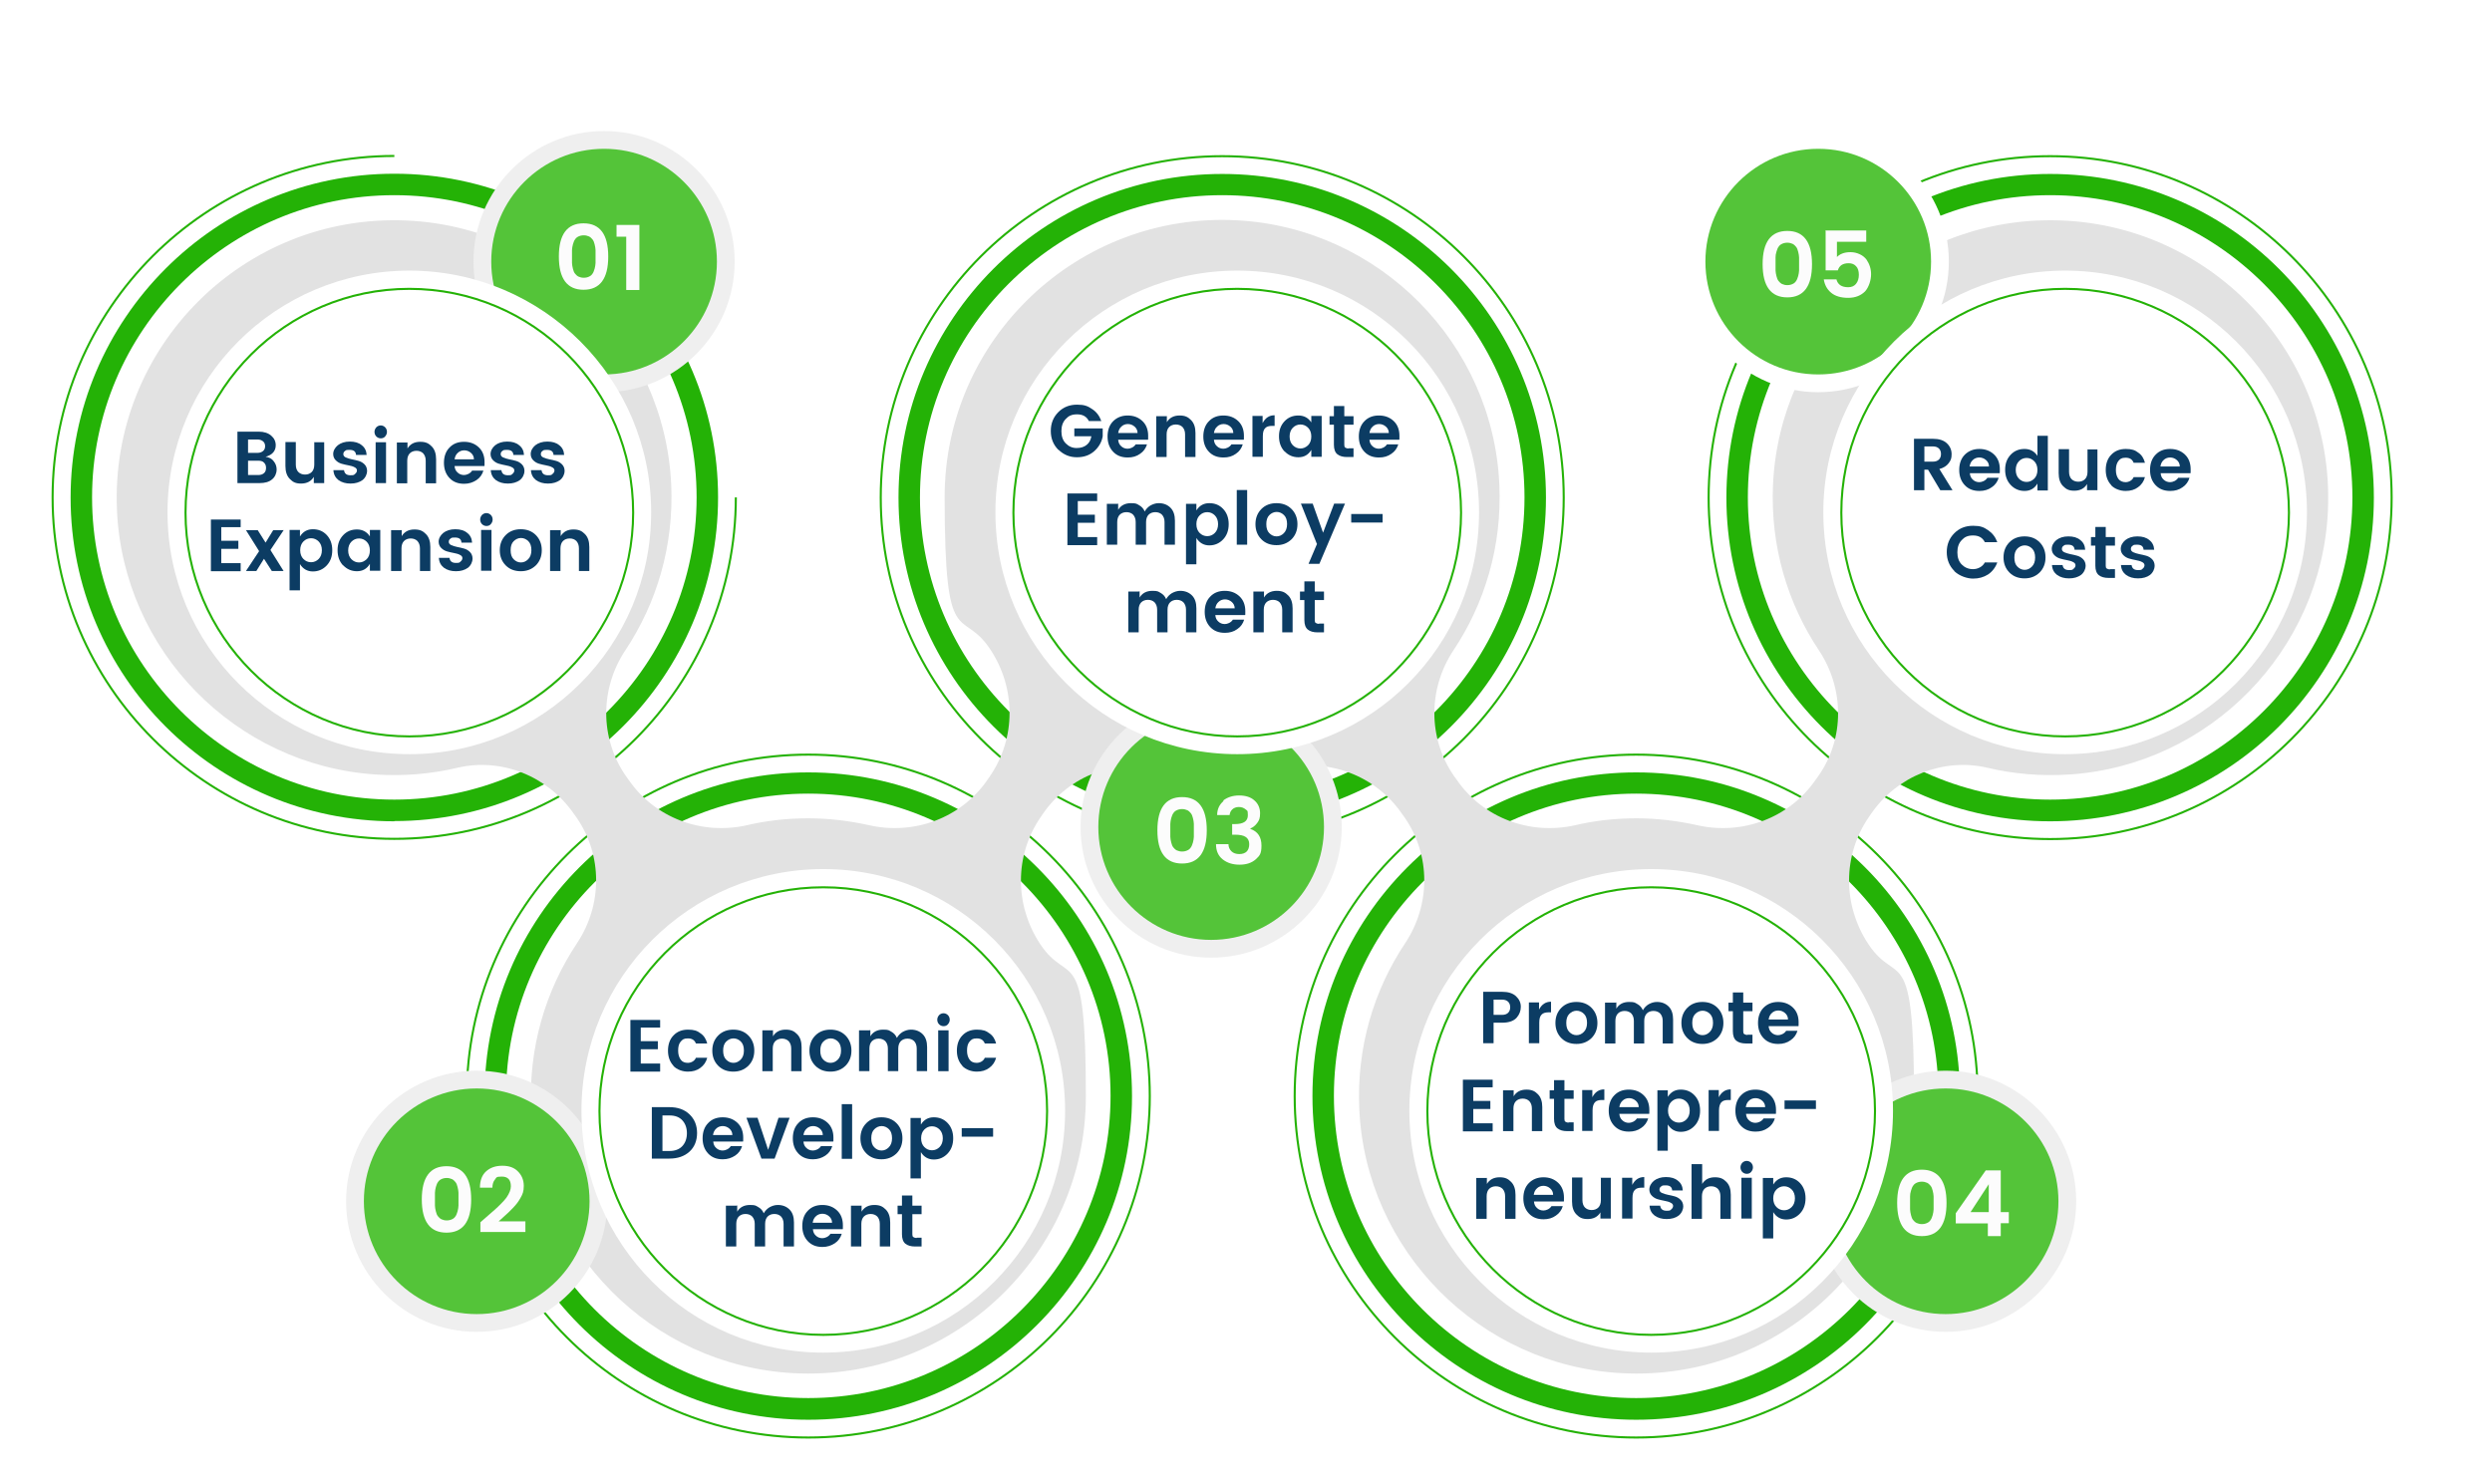 <?xml version="1.0" encoding="UTF-8"?>
<svg id="Layer_1" xmlns="http://www.w3.org/2000/svg" xmlns:xlink="http://www.w3.org/1999/xlink" version="1.1" viewBox="0 0 1080 643.4">
  <!-- Generator: Adobe Illustrator 29.1.0, SVG Export Plug-In . SVG Version: 2.1.0 Build 142)  -->
  <defs>
    <style>
      .st0, .st1, .st2, .st3, .st4, .st5, .st6 {
        fill: none;
      }

      .st1, .st2, .st3, .st4, .st5, .st6 {
        stroke: #24b206;
        stroke-miterlimit: 10;
        stroke-width: .9px;
      }

      .st7 {
        fill: #32d314;
      }

      .st8 {
        fill: #e2e2e2;
      }

      .st9 {
        fill: #efefef;
      }

      .st10 {
        fill: #54c439;
      }

      .st2 {
        filter: url(#drop-shadow-10);
      }

      .st11 {
        fill: url(#SVGID_0000000526574847412469888);
        opacity: 0;
      }

      .st12, .st13, .st14, .st15, .st16, .st17 {
        fill: #fff;
      }

      .st13 {
        filter: url(#drop-shadow-1);
      }

      .st14 {
        filter: url(#drop-shadow-9);
      }

      .st15 {
        filter: url(#drop-shadow-3);
      }

      .st16 {
        filter: url(#drop-shadow-7);
      }

      .st17 {
        filter: url(#drop-shadow-5);
      }

      .st3 {
        filter: url(#drop-shadow-4);
      }

      .st4 {
        filter: url(#drop-shadow-8);
      }

      .st5 {
        filter: url(#drop-shadow-6);
      }

      .st6 {
        filter: url(#drop-shadow-2);
      }

      .st18 {
        fill: #0c3c63;
      }

      .st19 {
        fill: #24b206;
      }

      .st20 {
        fill: #fcfcfc;
      }
    </style>
    <filter id="drop-shadow-1" x="66.1" y="110.9" width="209.5" height="209.5" filterUnits="userSpaceOnUse">
      <feOffset dx="6.5" dy="6.5"/>
      <feGaussianBlur result="blur" stdDeviation="4.6"/>
      <feFlood flood-color="#c9c9c9" flood-opacity=".8"/>
      <feComposite in2="blur" operator="in"/>
      <feComposite in="SourceGraphic"/>
    </filter>
    <filter id="drop-shadow-2" x="65.8" y="110.7" width="223.2" height="223" filterUnits="userSpaceOnUse">
      <feOffset dx="6.5" dy="6.5"/>
      <feGaussianBlur result="blur1" stdDeviation="4.6"/>
      <feFlood flood-color="#c9c9c9" flood-opacity=".8"/>
      <feComposite in2="blur1" operator="in"/>
      <feComposite in="SourceGraphic"/>
    </filter>
    <filter id="drop-shadow-3" x="245.5" y="370.3" width="209.5" height="209.5" filterUnits="userSpaceOnUse">
      <feOffset dx="6.5" dy="6.5"/>
      <feGaussianBlur result="blur2" stdDeviation="4.6"/>
      <feFlood flood-color="#c9c9c9" flood-opacity=".8"/>
      <feComposite in2="blur2" operator="in"/>
      <feComposite in="SourceGraphic"/>
    </filter>
    <filter id="drop-shadow-4" x="245.3" y="370.2" width="223" height="223" filterUnits="userSpaceOnUse">
      <feOffset dx="6.5" dy="6.5"/>
      <feGaussianBlur result="blur3" stdDeviation="4.6"/>
      <feFlood flood-color="#c9c9c9" flood-opacity=".8"/>
      <feComposite in2="blur3" operator="in"/>
      <feComposite in="SourceGraphic"/>
    </filter>
    <filter id="drop-shadow-5" x="424.9" y="110.9" width="209.5" height="209.5" filterUnits="userSpaceOnUse">
      <feOffset dx="6.5" dy="6.5"/>
      <feGaussianBlur result="blur4" stdDeviation="4.6"/>
      <feFlood flood-color="#c9c9c9" flood-opacity=".8"/>
      <feComposite in2="blur4" operator="in"/>
      <feComposite in="SourceGraphic"/>
    </filter>
    <filter id="drop-shadow-6" x="424.6" y="110.7" width="223.2" height="223" filterUnits="userSpaceOnUse">
      <feOffset dx="6.5" dy="6.5"/>
      <feGaussianBlur result="blur5" stdDeviation="4.6"/>
      <feFlood flood-color="#c9c9c9" flood-opacity=".8"/>
      <feComposite in2="blur5" operator="in"/>
      <feComposite in="SourceGraphic"/>
    </filter>
    <filter id="drop-shadow-7" x="604.3" y="370.3" width="209.5" height="209.5" filterUnits="userSpaceOnUse">
      <feOffset dx="6.5" dy="6.5"/>
      <feGaussianBlur result="blur6" stdDeviation="4.6"/>
      <feFlood flood-color="#c9c9c9" flood-opacity=".8"/>
      <feComposite in2="blur6" operator="in"/>
      <feComposite in="SourceGraphic"/>
    </filter>
    <filter id="drop-shadow-8" x="604.1" y="370.2" width="223" height="223" filterUnits="userSpaceOnUse">
      <feOffset dx="6.5" dy="6.5"/>
      <feGaussianBlur result="blur7" stdDeviation="4.6"/>
      <feFlood flood-color="#c9c9c9" flood-opacity=".8"/>
      <feComposite in2="blur7" operator="in"/>
      <feComposite in="SourceGraphic"/>
    </filter>
    <filter id="drop-shadow-9" x="783.7" y="110.9" width="209.5" height="209.5" filterUnits="userSpaceOnUse">
      <feOffset dx="6.5" dy="6.5"/>
      <feGaussianBlur result="blur8" stdDeviation="4.6"/>
      <feFlood flood-color="#c9c9c9" flood-opacity=".8"/>
      <feComposite in2="blur8" operator="in"/>
      <feComposite in="SourceGraphic"/>
    </filter>
    <filter id="drop-shadow-10" x="783.4" y="110.7" width="223.2" height="223" filterUnits="userSpaceOnUse">
      <feOffset dx="6.5" dy="6.5"/>
      <feGaussianBlur result="blur9" stdDeviation="4.6"/>
      <feFlood flood-color="#c9c9c9" flood-opacity=".8"/>
      <feComposite in2="blur9" operator="in"/>
      <feComposite in="SourceGraphic"/>
    </filter>
    <pattern id="SVGID_0000000526574847412469888" data-name="SVGID 0000000526574847412469888" x="0" y="0" width="580" height="500" patternTransform="translate(-1786.4 -16030.8) scale(1 -1)" patternUnits="userSpaceOnUse" viewBox="0 0 580 500">
      <g>
        <rect class="st0" width="580" height="500"/>
        <g>
          <rect class="st0" width="580" height="500"/>
          <g>
            <rect class="st0" width="580" height="500"/>
            <g>
              <rect class="st0" width="580" height="500"/>
              <g>
                <rect class="st0" width="580" height="500"/>
                <g>
                  <rect class="st0" width="580" height="500"/>
                  <g>
                    <rect class="st0" width="580" height="500"/>
                    <g>
                      <rect class="st0" width="580" height="500"/>
                      <g>
                        <path class="st18" d="M451.7-48c1.3-8.1.7-15.4-1.8-21.8-2.5-6.8-7-12.7-12.7-17-2.6-2-5.4-3.6-8.4-5-3.4,0-6.7.7-9.9,1.6-6.9,1.9-12.7,5.7-17.5,11.2-4.3,5-7.4,11.4-9.2,19.2-.2.9-.4,1.7-.6,2.6l-11.4,60.1,24.5,4.6,11.4-60.3c1.1-6,3.5-10.4,7.1-13.1.3-.2.7-.5,1.1-.7,2.8-1.7,6.1-2.4,10-2.1,1,0,1.9.2,2.9.4,5.7,1.1,9.8,3.5,12.3,7.4,2.1,3.5,2.8,7.8,2.2,12.9h0Z"/>
                        <path class="st7" d="M448.2,38.3l-15.9-37.2,9.2,5.3,9.9-52.4c.1-.7.2-1.4.3-2,1.3-8.1.7-15.4-1.8-21.8-2.5-6.8-7-12.7-12.7-17-2.6-2-5.4-3.6-8.4-5,3.3-.2,6.6,0,9.8.5.8,0,1.6.3,2.4.4,7.9,1.5,14.8,4.4,20.7,8.8,5.8,4.3,10.2,10.2,12.7,17,2.6,6.9,3.1,14.9,1.4,23.9l-9.9,52.3,10.5-1.6-28.2,28.8h0Z"/>
                        <path class="st18" d="M537.9,25.8c-.9,1.3-2.1,2.4-3.5,3.1s-3.4,1.3-5.1,1.4c-2.3.2-4.6,0-6.8-.4l-16.9-3.2.5-2.9,2.3.4h1.1c.3,0,.7,0,1-.3s.6-.5.8-.9c.3-.5.5-1.1.5-1.7l5-26.6c.2-.6.2-1.3,0-1.9,0-.4-.2-.8-.4-1.2-.2-.3-.5-.5-.8-.7-.4-.2-.7-.3-1.1-.3l-2.3-.4.6-2.9,20.2,3.8-.6,2.9-3.4-.6h-1.1c-.3,0-.7,0-1,.3s-.6.5-.8.9c-.3.5-.5,1.1-.6,1.7l-1.7,8.8,1.9.4c3,.6,5.4,1.4,7.4,2.5,1.9,1.1,3.4,2.3,4.5,3.7,1.1,1.3,1.7,2.9,2,4.6.3,1.6.3,3.3,0,4.9-.2,1.5-.9,3.1-1.8,4.6h0ZM519.9,26.1l2.2.4c1.1.2,2.2.2,3.2,0,.9-.2,1.7-.6,2.4-1.2.7-.7,1.3-1.5,1.7-2.5.5-1.2.9-2.5,1.1-3.8.3-1.4.4-2.9.4-4.3s-.3-2.2-.8-3.1-1.2-1.6-2-2.1c-1.1-.6-2.2-1-3.4-1.2l-1.4-.3-3.4,18h0Z"/>
                        <path class="st18" d="M565.6.3l-1.8-.3c-.5,0-1,0-1.5-.2-.4,0-.9,0-1.3.3-.4.2-.8.6-1,1-.3.6-.6,1.2-.7,1.9l-1.8,9.5c0,.4-.2,1-.2,1.6v3.9c0,.6.2,1.3.5,1.9.2.5.5,1.1,1,1.5.4.4,1,.7,1.6.8h1.4c.4-.2.7-.4,1-.7.3-.4.6-.9.7-1.4.2-.7.4-1.3.5-2,2.2.4,3.9,1.2,4.9,2.4,1,1.1,1.4,2.6,1.1,4.3-.3,1.5-1,2.5-2.2,3-1.2.6-2.9.6-5,.2-1-.2-2-.5-2.9-.9-.7-.3-1.4-.8-2-1.3-.5-.5-1-1.2-1.2-1.8-.3-.8-.6-1.6-.8-2.4h-.3l-1.9,4-11.2-2.1.6-2.9h.2c.6,0,1.1.2,1.7.2s.9,0,1.3-.3c.4-.2.8-.6,1-1,.3-.6.5-1.2.6-1.9l3-16c0-.7.2-1.4,0-2.1,0-.5-.3-1-.6-1.4s-.8-.6-1.2-.8c-.6-.2-1.1-.4-1.7-.5h-.2l.6-2.9,18.4,3.5-.7,3h.1Z"/>
                        <path class="st18" d="M601.7,26.5c-.9,1.7-2.2,3.1-3.7,4.3-1.5,1.1-3.2,1.7-5,2-2,.3-4.1.2-6.1-.2-4.7-.9-8.1-2.8-10-5.8-2-3-2.4-7.1-1.5-12.3.4-2.3,1.1-4.5,2.3-6.6.9-1.7,2.2-3.1,3.7-4.3,1.5-1.1,3.2-1.7,5-2,2-.3,4.1-.2,6.1.2,4.7.9,8.1,2.8,10,5.9,1.9,3,2.4,7.1,1.4,12.3-.4,2.2-1.1,4.5-2.2,6.5ZM583.2,21.4c0,1.3,0,2.6.3,3.9.2,1,.7,1.8,1.4,2.6,1.5,1.3,3.5,1.7,5.4,1,.9-.4,1.7-1.1,2.2-1.9.7-1.1,1.3-2.3,1.7-3.5.6-1.7,1-3.4,1.3-5.1s.6-3.4.7-5.2c0-1.3,0-2.7-.3-3.9-.2-1-.7-1.9-1.4-2.6s-1.6-1.1-2.5-1.3-1.9,0-2.8.2c-.9.4-1.7,1.1-2.2,2-.7,1.1-1.3,2.3-1.7,3.6-.6,1.7-1,3.4-1.3,5.1-.5,1.6-.7,3.3-.8,5.1h0Z"/>
                        <path class="st18" d="M509.2-79.1l-1.4-.3-19.9,105.4,1.4.3,19.9-105.4Z"/>
                      </g>
                      <g>
                        <path class="st18" d="M21.7,26.5c-.9,1.7-2.2,3.1-3.7,4.3-1.5,1.1-3.2,1.7-5,2-2,.3-4.1.2-6.1-.2-4.7-.9-8.1-2.8-10-5.8-2-3-2.4-7.1-1.5-12.3.4-2.3,1.1-4.5,2.3-6.6.9-1.7,2.3-3.1,3.7-4.3,1.5-1.1,3.2-1.7,5-2,2-.3,4.1-.2,6.1.2,4.7.9,8.1,2.8,10,5.9,1.9,3,2.4,7.1,1.4,12.3-.4,2.2-1.1,4.5-2.2,6.5ZM3.2,21.4c0,1.3,0,2.6.3,3.9.2,1,.7,1.8,1.4,2.6,1.5,1.3,3.5,1.7,5.4,1,.9-.4,1.7-1.1,2.2-1.9.7-1.1,1.3-2.3,1.7-3.5.6-1.7,1-3.4,1.3-5.1s.6-3.4.7-5.2c0-1.3,0-2.7-.3-3.9-.2-1-.7-1.9-1.4-2.6s-1.6-1.1-2.5-1.3-1.9,0-2.8.2c-.9.4-1.7,1.1-2.2,2-.7,1.1-1.3,2.3-1.7,3.6-.6,1.7-1,3.4-1.3,5.1-.5,1.6-.7,3.3-.8,5.1h0Z"/>
                        <path class="st18" d="M50.4,9.5l-.6,2.9-2.6-.5h-1.3c-.5,0-.9,0-1.4.2s-.9.5-1.2.9c-.4.5-.6,1.2-.7,1.8l-3.7,19.3,7.6,1.4-.7,3.8-7.6-1.4-.6,3c-.2,1.1-.4,2.1-.5,3.1v2.1c0,.5.2.9.6,1.3s.7.5,1.1.6c.5,0,.9,0,1.4-.2.4-.2.8-.6,1-1,.3-.4.6-.9.7-1.4.2-.5.3-.9.4-1.4,2.3.4,3.9,1.1,4.9,1.8s1.4,1.9,1.2,3c0,.6-.3,1.1-.7,1.5s-1.1.8-1.7,1c-1,.3-2,.4-3,.3-1.5,0-3-.2-4.5-.5-1.7-.3-3.4-.9-4.9-1.7-1.2-.7-2.3-1.6-3.1-2.8s-1.2-2.4-1.4-3.8c-.2-1.6,0-3.2.2-4.7l.4-2.1-4.9-.9.7-3.8,4.9.9,3.7-19.3c.2-.6.2-1.3,0-2-.2-.5-.4-.9-.8-1.3-.3-.3-.7-.6-1.2-.7-.4-.2-.8-.3-1.2-.4l-1.2-.2.6-2.9,20.1,4.2h0Z"/>
                        <path class="st18" d="M73.5,13.8c1.1.5,2.2,1.1,3.1,1.9.7.6,1.3,1.4,1.6,2.2.3.8.4,1.6.2,2.4-.2,1.3-.9,2.1-2,2.4-.2-.7-.5-1.4-.9-2-.4-.7-.9-1.3-1.5-1.8-.6-.6-1.3-1-2-1.4-.8-.4-1.7-.7-2.6-.8-1-.2-2.1-.2-3.2,0-1,.3-1.9.8-2.6,1.5s-1.6,1.9-2.1,3c-.7,1.5-1.2,3.1-1.5,4.6l18.1,3.4-.5,2.8c-.3,2-1,3.8-2,5.6-.8,1.5-2,2.7-3.4,3.7-1.3.9-2.9,1.5-4.5,1.7-3.9.5-7.8-.3-11.2-2.3-1.5-.9-2.8-2.2-3.7-3.8-1-1.6-1.6-3.5-1.8-5.4-.2-2.3,0-4.7.4-7,.4-2.2,1.1-4.3,2.1-6.3.9-1.7,2.1-3.1,3.6-4.2s3.2-1.8,5.1-2.1c2.1-.4,4.3-.3,6.4,0,1.8.7,3.4,1.2,4.9,1.8h0ZM65.3,39.4c.7-.4,1.3-.9,1.7-1.5.6-.8,1-1.7,1.3-2.7.4-1.2.7-2.5,1-3.7l-9.5-1.8c-.4,3-.4,5.3.2,7s1.7,2.7,3.2,3c.6,0,1.4,0,2.1-.3Z"/>
                        <path class="st18" d="M101.1,19.3c1.3.6,2.5,1.5,3.4,2.6.8,1,1.5,2.2,1.7,3.5.3,1.4.3,2.8,0,4.2-.2,1.1-.6,2.1-1.2,3-.6.8-1.3,1.5-2.2,2.1-1,.6-2,1.1-3,1.4-1.2.4-2.4.6-3.7.8-1.6.2-2.9.5-4,.7-.9.2-1.7.5-2.5.8-.5.2-1.1.6-1.4,1.1s-.5,1-.6,1.5,0,1,0,1.6c.2.5.4.9.8,1.2.4.4.8.7,1.3.9s1.1.4,1.7.5c1.6.3,2.9,0,3.9-.8s1.7-2.2,2-4c2,.4,3.4,1,4.1,1.8s1,1.8.8,3.1c0,.7-.4,1.3-.9,1.8s-1.3,1-2,1.3c-1,.4-2.1.6-3.2.6s-3,0-4.5-.4c-1.7-.3-3.2-.8-4.8-1.5-1.3-.5-2.4-1.4-3.4-2.3-.9-.9-1.5-2-1.9-3.2-.3-1.3-.4-2.7,0-4,.2-1.1.6-2.2,1.2-3.2.6-.9,1.4-1.6,2.3-2.2,1-.6,2.1-1.1,3.3-1.5,1.4-.4,2.8-.7,4.3-.9,1.4-.2,2.5-.4,3.5-.7.8-.2,1.6-.5,2.3-.9.5-.3,1-.7,1.4-1.1.3-.5.5-1,.6-1.6.2-1,0-2.1-.8-2.9-.4-.5-1-.9-1.6-1.1-.7-.4-1.6-.6-2.4-.8s-1.7-.2-2.5,0-1.5.6-2.1,1.1c-.7.6-1.3,1.3-1.7,2.1-.5,1-.8,2-1,3-.5,0-1.1-.3-1.6-.4-.6-.2-1.1-.5-1.6-.9s-.9-.9-1.1-1.5c-.3-.7-.3-1.5,0-2.3,0-.9.5-1.7,1.1-2.5s1.4-1.4,2.3-1.7c1.2-.4,2.5-.7,3.7-.7,1.7,0,3.5,0,5.2.5,1.7.4,3.4.9,4.9,1.8h-.1Z"/>
                        <path class="st18" d="M128.1,24.4c1.3.6,2.5,1.5,3.4,2.6.8,1,1.5,2.2,1.7,3.5.3,1.4.3,2.8,0,4.2-.2,1.1-.6,2.1-1.2,3-.6.8-1.3,1.5-2.2,2.1-1,.6-2,1.1-3,1.4-1.2.4-2.4.6-3.7.8-1.6.2-2.9.5-4,.7-.9.2-1.7.5-2.5.8-.6.2-1.1.6-1.4,1.1s-.5,1-.6,1.5,0,1,0,1.6c.2.5.4.9.8,1.2.4.4.8.7,1.3.9s1.1.4,1.7.5c1.6.3,2.9,0,3.9-.8,1-.9,1.7-2.2,2-4,2,.4,3.4,1,4.1,1.8s1,1.8.8,3.1c-.1.7-.4,1.3-.9,1.8s-1.2,1.1-2,1.3c-1,.4-2.1.6-3.2.6s-3,0-4.5-.4c-1.7-.3-3.2-.8-4.8-1.5-1.3-.6-2.5-1.4-3.4-2.3s-1.5-2-1.9-3.2c-.3-1.3-.4-2.7,0-4,.2-1.1.6-2.2,1.2-3.2.6-.9,1.4-1.6,2.3-2.2,1-.6,2.1-1.1,3.3-1.5,1.4-.4,2.8-.7,4.3-.9,1.4-.2,2.5-.4,3.5-.7.8-.2,1.6-.5,2.3-.9.5-.3,1-.7,1.4-1.1.3-.5.5-1,.6-1.6v-1.5c0-.5-.4-1-.7-1.4-.4-.5-1-.9-1.6-1.1-.8-.4-1.6-.6-2.4-.8-.8-.2-1.7-.2-2.5,0s-1.5.6-2.1,1.1c-.7.6-1.3,1.3-1.7,2.1-.5,1-.8,2-1,3-.5,0-1.1-.3-1.6-.4-.6-.2-1.1-.5-1.6-.9s-.9-.9-1.1-1.5c-.3-.7-.3-1.5,0-2.3,0-.9.5-1.7,1.1-2.5s1.4-1.4,2.3-1.7c1.2-.4,2.5-.7,3.7-.7,1.7,0,3.5,0,5.2.5,1.6.4,3.3.9,4.9,1.8h-.2Z"/>
                        <path class="st18" d="M137.6,29.1l.6-2.9,17.5,3.3-.6,2.9h-.6c-.4-.2-.9-.2-1.3-.2s-.9,0-1.4.2-.9.5-1.2.9c-.4.5-.6,1.2-.7,1.8l-4.4,23.1-13-2.5.6-2.9h.6c.4.2.8.2,1.3.2s.9,0,1.4-.2.8-.5,1.2-.8c.4-.5.6-1.1.7-1.7l3.2-16.8c.2-.6.2-1.3,0-2-.2-.5-.4-.9-.8-1.3-.3-.3-.7-.6-1.2-.7-.4-.2-.8-.3-1.3-.4h-.6ZM135.3,63.7c.3-.4.7-.8,1.2-1.1.5-.2,1.1-.4,1.6-.4,1.3,0,2.5,0,3.6.7.5.3,1,.6,1.4,1s.6.9.8,1.4c.2.6.2,1.2,0,1.9-.1.6-.3,1.2-.7,1.7-.3.4-.8.8-1.3,1s-1.1.4-1.6.4c-1.2,0-2.5-.2-3.6-.7-.5-.2-1-.6-1.4-1s-.6-.9-.8-1.4c-.1-.6-.2-1.3,0-1.9s.5-1.1.8-1.6Z"/>
                        <path class="st18" d="M182.8,57c-.9,1.7-2.2,3.1-3.7,4.3-1.5,1.1-3.2,1.7-5,2-2,.3-4.1.2-6.1-.2-4.7-.9-8.1-2.8-10-5.8-2-3-2.4-7.1-1.5-12.3.4-2.3,1.1-4.5,2.3-6.6.9-1.7,2.2-3.1,3.7-4.3,1.5-1.1,3.2-1.7,5-2,2-.3,4.1-.2,6.1.2,4.7.9,8.1,2.8,10,5.9,1.9,3,2.4,7.1,1.4,12.3-.5,2.5-1.3,4.7-2.2,6.5ZM164.2,51.9c-.1,1.3,0,2.6.3,3.9.2,1,.7,1.8,1.4,2.6,1.5,1.3,3.5,1.7,5.4,1,.9-.4,1.7-1.1,2.2-1.9.7-1.1,1.3-2.3,1.7-3.5.6-1.7,1-3.4,1.3-5.1s.6-3.4.7-5.2c.1-1.3,0-2.7-.3-3.9-.2-1-.7-1.9-1.4-2.6s-1.6-1.1-2.5-1.3-1.9,0-2.8.2c-.9.4-1.7,1.1-2.2,1.9-.7,1.1-1.3,2.3-1.7,3.6-.5,1.7-1,3.4-1.3,5.1-.4,1.7-.6,3.4-.8,5.2h0Z"/>
                        <path class="st18" d="M225.8,42.7l-.6,2.9h-.2c-.6,0-1.1-.2-1.7-.2s-.9,0-1.3.3c-.4.2-.7.6-.9,1-.3.6-.5,1.3-.6,2l-2.4,12.8c-.3,1.6-.8,3.2-1.5,4.7-.6,1.2-1.4,2.2-2.4,3-1,.7-2,1.2-3.2,1.4-1.3.2-2.7.2-4,0-.8-.2-1.6-.4-2.4-.6-.7-.2-1.5-.6-2.1-1-.7-.5-1.2-1.1-1.7-1.8-.6-.9-1-1.8-1.3-2.8h-.3l-1.5,3.7-11.6-2.2.6-2.9h.2c.5,0,1.1.2,1.7.2s.9,0,1.3-.3c.4-.2.8-.5,1-.9.3-.6.5-1.2.6-1.8l3.1-16.3c.2-.7.2-1.4.1-2.1-.1-.5-.3-1-.7-1.3s-.8-.6-1.3-.8-1.1-.4-1.7-.5h-.1l.6-2.9,16.9,3.2-.6,2.9h-.2c-.5,0-1.1-.2-1.7-.2s-.9,0-1.3.3c-.4.2-.7.5-1,.9-.3.6-.5,1.2-.6,1.8l-2,10.5c-.2,1.1-.3,2.2-.4,3.3,0,1,0,1.9.3,2.9.2.8.6,1.5,1.1,2.1.6.6,1.3,1,2.2,1.1h2.2c.7,0,1.2-.6,1.6-1.2.5-.7.9-1.4,1.2-2.2.4-1,.6-2.1.8-3.1l3.4-18.2,12.4,2.5h0v-.2Z"/>
                        <path class="st18" d="M240,72.9c.5-.2,1-.6,1.3-1.1.4-.6.7-1.2.8-1.9.2-.8.4-1.6.6-2.5l.6-3-4.5-1c-4.1-.9-7.1-2.3-8.9-4.1-1.8-1.8-2.4-4.2-1.8-7.2.2-1.4.7-2.7,1.4-3.8.6-1,1.4-1.8,2.4-2.5.9-.6,2-1,3.1-1.1,1.2-.2,2.3,0,3.5,0,.9.2,1.8.4,2.7.8.7.3,1.3.7,1.9,1.2s1.1,1.1,1.5,1.7.9,1.4,1.4,2.2h.5l1.9-3.5,10.3,1.9-.6,2.9h-1.8c-.5,0-.8.2-1.1.4-.3.3-.6.7-.8,1.1-.2.6-.4,1.2-.5,1.9l-2.7,14.1c-.3,1.5-.8,2.9-1.6,4.2-.6,1.1-1.6,1.9-2.7,2.5-1.2.6-2.6.9-3.9.9s-3.5,0-5.2-.5c-1.5-.3-2.9-.6-4.4-1.1-1.2-.4-2.4-1-3.4-1.7-.9-.6-1.6-1.3-2.1-2.2-.5-.8-.6-1.8-.4-2.8.3-1.4,1.1-2.2,2.4-2.5,1.3-.3,3.3-.2,5.8.2-.1.8-.2,1.6-.3,2.4,0,.7.1,1.4.2,2,.4,1.2,1.4,2.1,2.6,2.2h1.8ZM236.5,56c0,.7.3,1.4.6,2.1.4.6.9,1.2,1.6,1.6.8.5,1.7.8,2.7,1l2.5.6.8-4.1c.2-1,.2-2,.2-3-.1-.8-.3-1.6-.6-2.4-.3-.7-.8-1.2-1.4-1.7-.6-.4-1.3-.7-2-.9-1.1-.2-1.9,0-2.6.7-.7.7-1.1,1.8-1.4,3.4-.4.9-.4,1.8-.4,2.7h0Z"/>
                        <path class="st18" d="M260.7,52.4l.6-2.9,17.6,3.3-.6,2.9h-.7c-.4-.2-.9-.2-1.3-.2s-.9,0-1.4.2-.9.5-1.2.9c-.4.5-.6,1.2-.7,1.8l-6.7,35.4-13-2.5.6-2.9h.6c.4.2.8.2,1.3.2s.9,0,1.4-.2.9-.5,1.2-.8c.4-.5.6-1.1.7-1.7l5.5-29.1c.2-.6.2-1.3,0-2-.2-.5-.4-.9-.8-1.3s-.7-.6-1.2-.7c-.4-.2-.8-.3-1.3-.4h-.6Z"/>
                        <path class="st18" d="M276.2,110.7c-.7-.2-1.3-.5-1.9-.8-2-1.2-3.5-3-4.2-5.2-.3-1.1-.5-2.2-.4-3.3,0-.3,0-.5.1-.8h0l.2-1.1c.1-.2.1-.4.2-.6.2-.8.6-1.5,1-2.2,1.1-1.8,2.8-3.2,4.8-3.8,1.1-.4,2.2-.5,3.3-.5,4.7,0,8.6,3.6,9.2,8.3.1.7.1,1.3,0,1.9-.1,1.7-.7,3.3-1.7,4.7-1.1,1.6-2.7,2.8-4.5,3.5-1.1.4-2.2.6-3.3.5h-1l-1-.2c-.4-.2-.6-.2-.8-.3h0ZM286.4,103.1c.8-4.1-1.9-8-6-8.7-4.1-.8-8,1.9-8.7,6-.8,4.1,1.9,8,6,8.7,4,.8,7.9-1.9,8.7-6Z"/>
                        <path class="st18" d="M281,102.2c.6.4,1,1.1,1.1,1.8,0,.5,0,1-.2,1.4-.1.4-.3.7-.6,1-.4.3-.8.5-1.3.5h-1.9c-1.3-.2-2.6-.5-3.9-.7-.1,0-.2,0-.1-.2l1.8-9.4s0-.1.2,0l2.2.4s.1,0,.1.2l-.6,3.4h.9c.4,0,.7,0,1-.3l.6-.6c.6-.7,1.1-1.5,1.7-2.2h.2l2.5.5h0c-.6.8-1.3,1.7-1.9,2.5-.2.3-.4.5-.7.7-.3.3-.7.5-1.1.6h-.1c-.1.2,0,.3,0,.4h0ZM276.9,104.6h.1c.4,0,.8.2,1.2.2h.6c.3,0,.6-.2.7-.6.1-.3.2-.6.2-.9s-.2-.7-.6-.8c-.2,0-.4-.2-.7-.2s-.6,0-.9-.2h-.1l-.2,1.1-.3,1.2h0v.2Z"/>
                      </g>
                      <g>
                        <path class="st18" d="M85.3,218.1c1.1-5.9.8-11.5-1-16.9s-5.2-10.1-10.2-14.2c-2.2-1.7-4.5-3.2-7.1-4.4-3.7-1.8-8.1-3.1-12.9-4l-15.4-2.9,6.9-36.4c-2.2-.3-4.5-.4-6.7-.3-1.9.1-3.9.4-5.7,1-4.3,1.2-8.2,3.7-11.1,7.1-3,3.5-5.1,8.1-6.2,13.8L1.6,236.2l40.1,7.6c8.1,1.5,15.2,1.4,21.3-.3,6.1-1.8,11-4.8,14.8-9.2,3.8-4.5,6.3-9.8,7.5-16.2ZM57,226.6l-26.7-5,2.3-12,6.1,1.2-5.3-7.7,10.1-6.9,1.1,1.5,4.2,6.2,1.2-6.1,12,2.3-5,26.5Z"/>
                        <path class="st18" d="M161.7,202c1.3-8.1.7-15.4-1.8-21.8-2.5-6.8-7-12.7-12.7-17-2.6-2-5.4-3.6-8.4-5-3.4.1-6.7.7-9.9,1.6-6.9,1.9-12.7,5.7-17.5,11.2-4.3,5-7.4,11.4-9.2,19.2-.2.9-.4,1.7-.6,2.6l-11.4,60.1,24.5,4.6,11.4-60.3c1.1-6,3.5-10.4,7.1-13.1.3-.2.7-.5,1.1-.7,2.8-1.7,6.1-2.4,10-2.1,1,.1,1.9.2,2.9.4,5.7,1.1,9.8,3.5,12.3,7.4,2.1,3.5,2.8,7.8,2.2,12.9h0Z"/>
                        <path class="st7" d="M158.2,288.3l-15.9-37.2,9.2,5.3,9.9-52.4c.1-.7.2-1.4.3-2,1.3-8.1.7-15.4-1.8-21.8-2.5-6.8-7-12.7-12.7-17-2.6-2-5.4-3.6-8.4-5,3.3-.2,6.6,0,9.8.5.8.1,1.6.3,2.4.4,7.9,1.5,14.8,4.4,20.7,8.8,5.8,4.3,10.2,10.2,12.7,17,2.6,6.9,3.1,14.9,1.4,23.9l-9.9,52.3,10.5-1.6-28.2,28.8h0Z"/>
                        <path class="st18" d="M247.9,275.8c-.9,1.3-2.1,2.4-3.5,3.1-1.6.8-3.4,1.3-5.1,1.4-2.3.2-4.6,0-6.8-.4l-16.9-3.2.5-2.9,2.3.4c.4.1.8.1,1.1.1s.7-.1,1-.3.6-.5.8-.9c.3-.5.5-1.1.5-1.7l5-26.6c.1-.6.2-1.3.1-1.9,0-.4-.2-.8-.4-1.2-.2-.3-.5-.5-.8-.7-.4-.2-.7-.3-1.1-.4l-2.3-.4.6-2.9,20.2,3.8-.6,2.9-3.4-.6c-.4-.1-.8-.1-1.1-.1s-.7.1-1,.3-.6.5-.8.9c-.3.5-.5,1.1-.6,1.7l-1.7,8.8,1.9.4c3,.6,5.4,1.4,7.4,2.5s3.4,2.3,4.5,3.7c1.1,1.3,1.7,2.9,2,4.6.3,1.6.3,3.3,0,4.9-.2,1.6-.9,3.2-1.8,4.7h0ZM229.9,276.1l2.2.4c1.1.2,2.2.2,3.2.1.9-.2,1.7-.6,2.4-1.2.7-.7,1.3-1.5,1.7-2.5.5-1.2.9-2.5,1.1-3.8.3-1.4.4-2.9.4-4.3s-.3-2.2-.8-3.1-1.2-1.6-2-2.1c-1.1-.6-2.2-1-3.4-1.2l-1.4-.3-3.4,18h0Z"/>
                        <path class="st18" d="M275.6,250.3l-1.8-.3c-.5-.1-1-.1-1.5-.2-.4,0-.9.1-1.3.3s-.8.6-1,1c-.3.6-.6,1.2-.7,1.9l-1.8,9.5c-.1.4-.2,1-.2,1.6-.1.6-.1,1.3-.1,1.9s0,1.3.1,2c.1.6.2,1.3.5,1.9.2.5.5,1.1,1,1.5.4.4,1,.7,1.6.8.4.1.9.1,1.4-.1.4-.1.7-.4,1-.7.3-.4.6-.9.7-1.4.2-.7.4-1.3.5-2,2.2.4,3.9,1.2,4.9,2.4,1,1.1,1.4,2.6,1.1,4.3-.3,1.5-1,2.5-2.2,3-1.2.6-2.9.6-5,.2-1-.2-2-.5-2.9-.9-.7-.3-1.4-.8-2-1.3-.5-.5-1-1.2-1.2-1.8-.3-.8-.6-1.6-.8-2.4h-.3c0-.1-1.9,4-1.9,4l-11.2-2.1.6-2.9h.2c.6.1,1.1.2,1.7.2s.9-.1,1.3-.3c.4-.2.8-.6,1-1,.3-.6.5-1.2.6-1.9l3-16c.1-.7.2-1.4.1-2.1-.1-.5-.3-1-.6-1.4-.3-.4-.8-.6-1.2-.8-.6-.2-1.1-.4-1.7-.5h-.2l.6-2.9,18.4,3.5-.7,3h0Z"/>
                        <path class="st18" d="M311.7,276.5c-.9,1.7-2.2,3.1-3.7,4.3-1.5,1.1-3.2,1.7-5,2-2,.3-4.1.2-6.1-.2-4.7-.9-8.1-2.8-10-5.8-2-3-2.4-7.1-1.5-12.3.4-2.3,1.1-4.5,2.3-6.6.9-1.7,2.2-3.1,3.7-4.3,1.5-1.1,3.2-1.7,5-2,2-.3,4.1-.2,6.1.2,4.7.9,8.1,2.8,10,5.9,1.9,3.1,2.4,7.1,1.4,12.3-.4,2.2-1.1,4.5-2.2,6.5h0ZM293.2,271.4c-.1,1.3,0,2.6.3,3.9.2,1,.7,1.8,1.4,2.6,1.5,1.3,3.5,1.7,5.4,1,.9-.4,1.7-1.1,2.2-1.9.7-1.1,1.3-2.3,1.7-3.5.6-1.7,1-3.4,1.3-5.1s.6-3.4.7-5.2c.1-1.3,0-2.7-.3-3.9-.2-1-.7-1.9-1.4-2.6-.7-.7-1.6-1.1-2.5-1.3s-1.9-.1-2.8.2c-.9.4-1.7,1.1-2.2,2-.7,1.1-1.3,2.3-1.7,3.6-.6,1.7-1,3.4-1.3,5.1-.5,1.6-.7,3.3-.8,5.1h0Z"/>
                        <path class="st18" d="M340.4,259.5l-.6,2.9-2.6-.5c-.4-.1-.8-.1-1.3-.1s-.9.1-1.4.2c-.5.2-.9.5-1.2.9-.4.5-.6,1.2-.7,1.8l-3.7,19.3,7.6,1.4-.7,3.8-7.6-1.4-.6,3c-.2,1.1-.4,2.1-.5,3.1-.1.7-.1,1.4,0,2.1,0,.5.2.9.6,1.3s.7.5,1.1.6c.5.1.9,0,1.4-.2.4-.2.8-.6,1-1,.3-.4.6-.9.7-1.4.2-.5.3-.9.4-1.4,2.3.4,3.9,1.1,4.9,1.8s1.4,1.9,1.2,3c-.1.6-.3,1.1-.7,1.5-.5.5-1.1.8-1.7,1-1,.3-2,.4-3,.3-1.5-.1-3-.2-4.5-.5-1.7-.3-3.4-.9-4.9-1.7-1.2-.7-2.3-1.6-3.1-2.8-.8-1.2-1.2-2.4-1.4-3.8-.2-1.6-.1-3.2.2-4.7l.4-2.1-4.9-.9.7-3.8,4.9.9,3.7-19.3c.2-.6.2-1.3,0-2-.2-.5-.4-.9-.8-1.3s-.7-.6-1.2-.7c-.4-.2-.8-.3-1.2-.4l-1.2-.2.6-2.9,20.1,4.2h0Z"/>
                        <path class="st18" d="M363.5,263.8c1.1.5,2.2,1.1,3.1,1.9.7.6,1.3,1.4,1.6,2.2.3.8.4,1.6.2,2.4-.2,1.3-.9,2.1-2,2.4-.2-.7-.5-1.4-.9-2-.4-.7-.9-1.3-1.5-1.8-.6-.6-1.3-1-2-1.4-.8-.4-1.7-.7-2.6-.8-1-.2-2.1-.2-3.2,0-1,.3-1.9.8-2.6,1.5s-1.6,1.9-2.1,3c-.7,1.5-1.2,3.1-1.5,4.6l18.1,3.4-.5,2.8c-.3,2-1,3.8-2,5.6-.8,1.5-2,2.7-3.4,3.7-1.4.9-2.9,1.5-4.5,1.7-3.9.5-7.8-.3-11.2-2.3-1.5-.9-2.8-2.2-3.7-3.8-1-1.6-1.6-3.5-1.8-5.4-.2-2.3-.1-4.7.4-7,.4-2.2,1.1-4.3,2.1-6.3.9-1.6,2.1-3.1,3.6-4.2s3.2-1.8,5-2.1c2.1-.4,4.3-.3,6.4.1,1.9.7,3.5,1.2,5,1.8h0ZM355.3,289.4c.7-.4,1.3-.9,1.7-1.5.6-.8,1-1.7,1.3-2.7.4-1.2.7-2.5,1-3.7l-9.5-1.8c-.5,3-.4,5.3.2,7s1.7,2.7,3.2,3c.6,0,1.4,0,2.1-.3h0Z"/>
                        <path class="st18" d="M391.1,269.3c1.3.6,2.5,1.5,3.4,2.6.8,1,1.5,2.2,1.7,3.5.3,1.4.3,2.8,0,4.2-.2,1.1-.6,2.1-1.2,3-.6.8-1.3,1.5-2.2,2.1-1,.6-2,1.1-3,1.4-1.2.4-2.4.6-3.7.8-1.6.2-2.9.5-4,.7-.9.2-1.7.5-2.5.8-.5.2-1.1.6-1.4,1.1s-.5,1-.6,1.5-.1,1,.1,1.6c.2.5.4.9.8,1.2.4.4.8.7,1.3.9s1.1.4,1.7.5c1.6.3,2.9,0,3.9-.8s1.7-2.2,2-4c2,.4,3.4,1,4.1,1.8s1,1.8.8,3.1c-.1.7-.4,1.3-.9,1.8s-1.3,1-2,1.3c-1,.4-2.1.6-3.2.6s-3-.1-4.5-.4c-1.7-.3-3.2-.8-4.8-1.5-1.3-.5-2.4-1.4-3.4-2.3-.9-.9-1.5-2-1.9-3.2-.3-1.3-.4-2.7-.1-4,.2-1.1.6-2.2,1.2-3.2.6-.9,1.4-1.6,2.3-2.2,1-.6,2.1-1.1,3.3-1.5,1.4-.4,2.8-.7,4.3-.9,1.4-.2,2.5-.4,3.5-.7.8-.2,1.6-.5,2.3-.9.5-.3,1-.7,1.4-1.1.3-.5.5-1,.6-1.6.2-1-.1-2.1-.8-2.9-.4-.5-1-.9-1.5-1.1-.7-.4-1.6-.6-2.4-.8s-1.7-.2-2.5.1c-.8.2-1.5.6-2.1,1.1-.7.6-1.3,1.3-1.7,2.1-.5,1-.8,2-1,3-.5-.1-1.1-.3-1.6-.4-.6-.2-1.1-.5-1.6-.9s-.9-.9-1.1-1.5c-.3-.7-.3-1.5-.1-2.3.1-.9.5-1.7,1.1-2.5s1.4-1.4,2.3-1.7c1.2-.4,2.5-.7,3.7-.7,1.7,0,3.5.1,5.2.5,1.6.4,3.3.9,4.8,1.8h0Z"/>
                        <path class="st18" d="M418.1,274.4c1.3.6,2.5,1.5,3.4,2.6.8,1,1.5,2.2,1.7,3.5.3,1.4.3,2.8,0,4.2-.2,1.1-.6,2.1-1.2,3-.6.8-1.3,1.5-2.2,2.1-1,.6-2,1.1-3,1.4-1.2.4-2.4.6-3.7.8-1.6.2-2.9.5-4,.7-.9.2-1.7.5-2.5.8-.6.2-1.1.6-1.4,1.1s-.5,1-.6,1.5-.1,1,.1,1.6c.2.5.4.9.8,1.2.4.4.8.7,1.3.9s1.1.4,1.7.5c1.6.3,2.9,0,3.9-.8s1.7-2.2,2-4c2,.4,3.4,1,4.1,1.8s1,1.8.8,3.1c-.1.7-.4,1.3-.9,1.8s-1.2,1.1-2,1.3c-1,.4-2.1.6-3.2.6s-3-.1-4.5-.4c-1.7-.3-3.2-.8-4.8-1.5-1.3-.6-2.5-1.4-3.5-2.3-.9-.9-1.5-2-1.9-3.2-.3-1.3-.4-2.7-.1-4,.2-1.1.6-2.2,1.2-3.2.6-.9,1.4-1.6,2.3-2.2,1-.6,2.1-1.1,3.3-1.5,1.4-.4,2.8-.7,4.3-.9,1.4-.2,2.5-.4,3.5-.7.8-.2,1.6-.5,2.3-.9.5-.3,1-.7,1.4-1.1.3-.5.5-1,.6-1.6.1-.5.1-1-.1-1.5-.1-.5-.4-1-.7-1.4-.4-.5-1-.9-1.5-1.1-.8-.4-1.6-.6-2.4-.8s-1.7-.2-2.5.1c-.8.2-1.5.6-2.1,1.1-.7.6-1.3,1.3-1.7,2.1-.5,1-.8,2-1,3-.5-.1-1.1-.3-1.6-.4-.6-.2-1.1-.5-1.6-.9s-.9-.9-1.1-1.5c-.3-.7-.3-1.5-.1-2.3.1-.9.5-1.7,1.1-2.5s1.4-1.4,2.3-1.7c1.2-.4,2.5-.7,3.7-.7,1.7,0,3.5.1,5.2.5,1.6.4,3.3.9,4.9,1.8h0Z"/>
                        <path class="st18" d="M427.6,279.1l.6-2.9,17.5,3.3-.6,2.9h-.6c-.4-.2-.9-.2-1.3-.2s-.9.1-1.4.2c-.5.2-.9.5-1.2.9-.4.5-.6,1.2-.7,1.8l-4.4,23.1-13-2.5.6-2.9h.6c.4.2.8.2,1.3.2s.9-.1,1.4-.2c.5-.2.8-.5,1.2-.8.4-.5.6-1.1.7-1.7l3.2-16.8c.2-.6.2-1.3,0-2-.2-.5-.4-.9-.8-1.3s-.7-.6-1.2-.7c-.4-.2-.8-.3-1.3-.4h-.6ZM425.3,313.7c.3-.4.7-.8,1.2-1.1.5-.2,1.1-.4,1.6-.4,1.3-.1,2.5.1,3.6.7.5.3,1,.6,1.4,1s.6.9.8,1.4c.2.6.2,1.2,0,1.9-.1.6-.3,1.2-.7,1.7-.3.4-.8.8-1.3,1s-1.1.4-1.6.4c-1.2.1-2.5-.2-3.6-.7-.5-.2-1-.6-1.4-1s-.6-.9-.8-1.4c-.1-.6-.2-1.3,0-1.9s.5-1.1.8-1.6h0Z"/>
                        <path class="st18" d="M472.8,307c-.9,1.7-2.2,3.1-3.7,4.3-1.5,1.1-3.2,1.7-5,2-2,.3-4.1.2-6.1-.2-4.7-.9-8.1-2.8-10-5.8-2-3-2.4-7.1-1.5-12.3.4-2.3,1.1-4.5,2.3-6.6.9-1.7,2.2-3.1,3.7-4.3,1.5-1.1,3.2-1.7,5-2,2-.3,4.1-.2,6.1.2,4.7.9,8.1,2.8,10,5.9,1.9,3,2.4,7.1,1.5,12.3-.6,2.5-1.4,4.7-2.3,6.5h0ZM454.2,301.9c-.1,1.3,0,2.6.3,3.9.2,1,.7,1.8,1.4,2.6,1.5,1.3,3.5,1.7,5.4,1,.9-.4,1.7-1.1,2.2-1.9.7-1.1,1.3-2.3,1.7-3.5.6-1.7,1-3.4,1.3-5.1s.6-3.4.7-5.2c.1-1.3,0-2.7-.3-3.9-.2-1-.7-1.9-1.4-2.6-.7-.7-1.6-1.1-2.5-1.3s-1.9-.1-2.8.2c-.9.4-1.7,1.1-2.2,1.9-.7,1.1-1.3,2.3-1.7,3.6-.5,1.7-1,3.4-1.3,5.1-.4,1.7-.6,3.4-.8,5.2h0Z"/>
                        <path class="st18" d="M515.8,292.7l-.6,2.9h-.2c-.6-.1-1.1-.2-1.7-.2s-.9.1-1.3.3-.7.6-.9,1c-.3.6-.5,1.3-.6,2l-2.4,12.8c-.3,1.6-.8,3.2-1.5,4.7-.6,1.1-1.4,2.2-2.4,3-1,.7-2,1.2-3.2,1.4-1.3.2-2.7.2-4-.1-.8-.2-1.6-.4-2.4-.6-.7-.2-1.5-.6-2.1-1-.7-.5-1.2-1.1-1.7-1.8-.6-.9-1-1.8-1.3-2.8h-.3c0-.1-1.5,3.7-1.5,3.7l-11.6-2.2.6-2.9h.2c.5.1,1.1.2,1.7.2s.9-.1,1.3-.3.8-.5,1-.9c.3-.6.5-1.2.6-1.8l3.1-16.3c.2-.7.2-1.4.1-2.1-.1-.5-.3-1-.7-1.3-.4-.3-.8-.6-1.3-.8s-1.1-.4-1.7-.5h-.1l.6-2.9,16.9,3.2-.6,2.9h-.2c-.5-.1-1.1-.2-1.7-.2s-.9.1-1.3.3-.7.5-1,.9c-.3.6-.5,1.2-.6,1.8l-2,10.5c-.2,1.1-.3,2.2-.4,3.3,0,1,0,1.9.3,2.9.2.8.6,1.5,1.1,2.1.6.6,1.3,1,2.2,1.1.7.1,1.5.1,2.2-.1s1.2-.6,1.7-1.2c.5-.7.9-1.4,1.2-2.2.4-1,.6-2.1.8-3.1l3.4-18.2,12.3,2.5h0Z"/>
                        <path class="st18" d="M530,322.9c.5-.2,1-.6,1.3-1.1.4-.6.7-1.2.8-1.9.2-.8.4-1.6.6-2.5l.6-3-4.5-1c-4.1-.9-7.1-2.3-8.9-4.1-1.8-1.8-2.4-4.2-1.8-7.2.2-1.4.7-2.7,1.4-3.8.6-1,1.4-1.8,2.4-2.5.9-.6,2-1,3.1-1.1,1.2-.2,2.3-.1,3.5.1.9.2,1.8.4,2.7.8.7.3,1.3.7,1.9,1.2.6.5,1.1,1.1,1.5,1.7s.9,1.4,1.4,2.2h.5c0,.1,1.9-3.5,1.9-3.5l10.3,1.9-.6,2.9h-.2c-.5-.1-1.1-.1-1.6-.1s-.8.2-1.1.4c-.3.3-.6.7-.8,1.1-.2.6-.4,1.2-.5,1.9l-2.7,14.1c-.3,1.5-.8,2.9-1.6,4.2-.6,1.1-1.6,1.9-2.7,2.5-1.2.6-2.6.9-3.9.9s-3.5-.1-5.2-.5c-1.5-.3-2.9-.6-4.4-1.1-1.2-.4-2.4-1-3.4-1.7-.9-.6-1.6-1.3-2.1-2.2-.5-.8-.6-1.8-.4-2.8.3-1.4,1.1-2.2,2.4-2.5,1.3-.3,3.3-.2,5.8.2,0,.8-.2,1.6-.3,2.4,0,.7,0,1.4.2,2,.4,1.2,1.4,2.1,2.6,2.2.5.1,1.2.1,1.8-.1h0ZM526.5,306c0,.7.3,1.4.6,2.1.4.6.9,1.2,1.6,1.6.8.5,1.7.8,2.7,1l2.5.6.8-4.1c.2-1,.2-2,.2-3s-.3-1.6-.6-2.4c-.3-.7-.8-1.2-1.4-1.7-.6-.4-1.3-.7-2-.9-1.1-.2-1.9.1-2.6.7-.7.7-1.1,1.8-1.4,3.4-.4.9-.4,1.8-.4,2.7h0Z"/>
                        <path class="st18" d="M550.7,302.4l.6-2.9,17.6,3.3-.6,2.9h-.7c-.4-.2-.9-.2-1.3-.2s-.9.1-1.4.2c-.5.2-.9.5-1.2.9-.4.5-.6,1.2-.7,1.8l-6.7,35.4-13-2.5.6-2.9h.6c.4.2.8.2,1.3.2s.9-.1,1.4-.2c.5-.2.8-.5,1.2-.8.4-.5.6-1.1.7-1.7l5.5-29.1c.2-.6.2-1.3,0-2-.2-.5-.4-.9-.8-1.3-.3-.3-.7-.6-1.2-.7-.4-.2-.8-.3-1.3-.4h-.6,0Z"/>
                        <path class="st18" d="M266.6,222.7l-14.4-2.7.6-2.9,2.3.4c.4.1.7.1,1.1.1s.7-.1,1-.3.6-.5.8-.9c.3-.5.5-1.1.5-1.7l4.1-21.6c.3-1.2.3-2.5.1-3.8-.1-1-.5-2-1.1-2.8s-1.3-1.5-2.2-1.9c-1-.6-2.1-.9-3.2-1.1-1.2-.2-2.3-.3-3.5-.2-1,.1-2,.4-2.9.9-.9.6-1.6,1.3-2.1,2.2-.6,1.2-1.1,2.5-1.3,3.8l-4,21.3c-.1.6-.2,1.3-.1,1.9,0,.4.1.8.4,1.2.2.3.5.5.8.7s.7.3,1.1.3l2.3.4-.5,2.9-19-3.6.6-2.9,2.4.4c.4.1.7.1,1.1.1s.7-.1,1-.3.6-.5.8-.9c.3-.5.5-1.1.5-1.7l4-21.1c.4-2.2,1.1-4.1,2.1-5.6.9-1.4,2.2-2.5,3.7-3.3,1.6-.8,3.4-1.2,5.2-1.3,2.2-.1,4.4.1,6.6.5,2.1.3,4.1,1,6.1,2,1.5.8,2.8,1.8,3.9,3.2.9,1.2,1.5,2.7,1.8,4.2.3,1.7.2,3.4-.1,5.1l-4.1,21.5c-.1.6-.2,1.3-.1,1.9,0,.4.1.8.4,1.2.2.3.5.5.8.7s.7.3,1.1.3l2.4.5-1,2.9h0Z"/>
                        <path class="st18" d="M288.5,191.3c-.7.7-1.2,1.8-1.5,3.5l-3.2,17.1,7.1,1.3-.7,3.8-7.1-1.3-1.3,6.8-4.6-.9c-.1-2.6-.6-4.5-1.5-5.9-.5-.8-1.2-1.5-1.9-2-.9-.7-1.9-1.1-3.1-1.3l.5-2.9,4.2.8,3.3-17.7c.2-1.4.7-2.7,1.3-4,.5-1,1.2-1.8,2.1-2.4s1.8-.9,2.8-1c1.2-.1,2.3-.1,3.5.2.9.2,1.8.4,2.7.6.8.2,1.5.5,2.2.7.6.2,1.1.5,1.6.8.4.2.7.4,1.1.7l-.7,3.6c-.5-.2-1.1-.5-1.8-.7-.7-.2-1.3-.4-2-.5-1.3-.2-2.3,0-3,.7h0Z"/>
                        <path class="st18" d="M297.7,190.8l.6-2.9,17.5,3.3-.6,2.9h-.6c-.4-.2-.9-.2-1.3-.2s-.9.1-1.4.2c-.5.2-.9.5-1.2.9-.4.5-.6,1.2-.7,1.8l-4.4,23.1-13-2.5.6-2.9h.6c.4.2.8.2,1.3.2s.9-.1,1.4-.2c.5-.2.8-.5,1.2-.8.4-.5.6-1.1.7-1.7l3.2-16.8c.2-.6.2-1.3,0-2-.2-.5-.4-.9-.8-1.3s-.7-.6-1.2-.7c-.4-.1-.8-.3-1.3-.4h-.6ZM295.4,225.4c.3-.4.7-.8,1.2-1.1.5-.2,1.1-.4,1.6-.4,1.3-.1,2.5.1,3.6.7.5.2,1,.6,1.4,1s.6.9.8,1.4c.2.6.2,1.2,0,1.9-.1.6-.3,1.2-.7,1.7-.3.4-.8.8-1.3,1s-1.1.4-1.6.4c-1.2.1-2.5-.2-3.6-.7-.5-.2-1-.6-1.4-1s-.6-.9-.8-1.4c-.1-.6-.2-1.3,0-1.9.2-.5.4-1.1.8-1.6h0Z"/>
                        <path class="st18" d="M317.1,194.5l.6-2.9,17.5,3.3-.6,2.9h-.6c-.4-.2-.9-.2-1.3-.2s-.9.1-1.4.2c-.5.2-.9.5-1.2.9-.4.5-.6,1.2-.7,1.8l-6.7,35.4-12.9-2.5.6-2.9h.6c.4.2.8.2,1.3.2s.9-.1,1.4-.2c.5-.2.8-.5,1.2-.8.4-.5.6-1.1.7-1.7l5.5-29.2c.2-.6.2-1.3,0-2-.2-.5-.4-.9-.8-1.3s-.7-.6-1.2-.7c-.4-.1-.8-.3-1.3-.4h-.7Z"/>
                        <path class="st18" d="M336.5,198.2l.6-2.9,17.5,3.3-.6,2.9h-.6c-.4-.2-.9-.2-1.3-.2s-.9.1-1.4.2c-.5.2-.9.5-1.2.9-.4.5-.6,1.2-.7,1.8l-4.4,23.1-13-2.5.6-2.9h.6c.4.2.8.2,1.3.2s.9-.1,1.4-.2c.5-.2.8-.5,1.2-.8.4-.5.6-1.1.7-1.7l3.2-16.8c.2-.6.2-1.3,0-2-.2-.5-.4-.9-.8-1.3s-.7-.6-1.2-.7c-.4-.1-.8-.3-1.3-.4h-.6ZM334.3,232.8c.3-.4.7-.8,1.2-1.1s1.1-.4,1.6-.4,1.3,0,1.9.1,1.2.3,1.8.6c.5.2,1,.6,1.4,1s.6.9.8,1.4c.2.6.2,1.2,0,1.9-.1.6-.3,1.2-.7,1.7-.3.4-.8.8-1.3,1s-1.1.4-1.6.4-1.2,0-1.9-.1c-.6-.1-1.2-.3-1.8-.6-.5-.2-1-.6-1.4-1s-.6-.9-.8-1.4c-.1-.6-.2-1.3,0-1.9.2-.5.4-1.1.8-1.6h0Z"/>
                        <path class="st18" d="M369.1,206.5c-.7.7-1.2,1.8-1.6,3.5l-3.2,17.1,7.1,1.3-.7,3.8-7.1-1.3-1.3,6.8-4.6-.9c-.1-2.6-.6-4.5-1.5-5.9-.5-.8-1.2-1.5-1.9-2-.9-.7-1.9-1.1-3.1-1.3l.5-2.9,4.1.8,3.3-17.7c.2-1.4.7-2.7,1.3-4,.5-1,1.2-1.8,2.1-2.4s1.8-.9,2.8-1c1.2-.1,2.3-.1,3.5.2.9.2,1.8.4,2.7.6.8.2,1.5.5,2.2.7.6.2,1.1.5,1.6.8.4.2.7.4,1.1.7l-.7,3.6c-.5-.2-1.1-.5-1.8-.7-.7-.2-1.3-.4-2-.5-1.1-.1-2,0-2.8.7h0Z"/>
                        <path class="st18" d="M378.3,206.1l.6-2.9,17.5,3.3-.6,2.9h-.6c-.4-.2-.9-.2-1.3-.2s-.9.1-1.4.2c-.5.2-.9.5-1.2.9-.4.5-.6,1.2-.7,1.8l-4.4,23.1-13-2.5.6-2.9h.6c.4.2.8.2,1.3.2s.9-.1,1.4-.2c.5-.2.8-.5,1.2-.8.4-.5.6-1.1.7-1.7l3.2-16.8c.2-.6.2-1.3,0-2-.2-.5-.4-.9-.8-1.3s-.7-.6-1.2-.7c-.4-.1-.8-.3-1.3-.4h-.6ZM376.1,240.7c.3-.4.7-.8,1.2-1.1s1.1-.4,1.6-.4c1.3-.1,2.5.1,3.6.7.5.2,1,.6,1.4,1s.6.9.8,1.4c.2.6.2,1.2,0,1.9-.1.6-.3,1.2-.7,1.7-.3.4-.8.8-1.3,1s-1.1.4-1.6.4c-1.2.1-2.5-.2-3.6-.7-.5-.2-1-.6-1.4-1s-.6-.9-.8-1.4c-.1-.6-.2-1.3,0-1.9.2-.5.4-1.1.8-1.6h0Z"/>
                        <path class="st18" d="M419.1,210.6c1.1.5,2.2,1.1,3.1,1.9.7.6,1.3,1.4,1.6,2.2.3.8.4,1.6.2,2.4-.2,1.3-.9,2.1-2,2.4-.2-.7-.5-1.4-.9-2-.4-.7-.9-1.2-1.5-1.8-.6-.5-1.3-1-2-1.4-.8-.4-1.7-.7-2.6-.8-1-.2-2.1-.2-3.2,0-1,.3-1.9.8-2.6,1.5s-1.6,1.9-2.1,3c-.7,1.5-1.2,3.1-1.5,4.7l18.1,3.4-.5,2.8c-.3,2-1,3.8-2,5.6-.8,1.5-2,2.7-3.4,3.7-1.4.9-2.9,1.5-4.6,1.7-3.9.5-7.8-.3-11.2-2.3-1.5-.9-2.8-2.2-3.7-3.8-1-1.6-1.6-3.5-1.8-5.4-.2-2.3-.1-4.7.4-7,.4-2.2,1.1-4.3,2.1-6.3.9-1.6,2.1-3.1,3.6-4.2s3.2-1.8,5-2.1c2.1-.4,4.3-.3,6.4.1,2,.7,3.6,1.1,5.1,1.7h0ZM410.8,236.2c.7-.4,1.3-.9,1.7-1.5.5-.8,1-1.7,1.3-2.7.4-1.2.7-2.5,1-3.7l-9.5-1.8c-.5,3-.4,5.3.2,7s1.7,2.7,3.2,3c.7.1,1.4,0,2.1-.3h0Z"/>
                        <path class="st18" d="M446.7,216c1.3.6,2.5,1.5,3.4,2.6.8,1,1.5,2.2,1.7,3.5.3,1.4.3,2.9,0,4.3-.2,1.1-.6,2.1-1.2,3-.6.8-1.3,1.5-2.2,2.1-1,.6-2,1.1-3,1.4-1.2.4-2.4.6-3.7.8-1.6.2-2.9.5-4,.7-.9.2-1.7.5-2.5.8-.6.2-1.1.6-1.4,1.1s-.5,1-.6,1.5-.1,1,.1,1.6c.2.5.4.9.8,1.2.4.4.8.7,1.3.9s1.1.4,1.7.5c1.6.3,2.9,0,3.9-.8,1-.9,1.7-2.2,2-4,2,.4,3.4,1,4.1,1.8s1,1.8.8,3.1c-.1.7-.4,1.3-.9,1.8s-1.3,1-2,1.3c-1,.4-2.1.6-3.2.6-1.5.1-3-.1-4.5-.4-1.7-.3-3.2-.8-4.8-1.5-1.3-.6-2.5-1.4-3.5-2.3-.9-.9-1.5-2-1.9-3.2-.3-1.3-.4-2.7-.1-4,.2-1.1.6-2.2,1.2-3.2.6-.9,1.4-1.6,2.3-2.2,1-.6,2.1-1.1,3.3-1.5,1.4-.4,2.8-.7,4.3-.9,1.4-.2,2.5-.4,3.5-.7.8-.2,1.6-.5,2.3-.9.5-.3,1-.7,1.4-1.1.3-.5.5-1,.6-1.6.2-1-.1-2.1-.8-2.9-.4-.5-1-.9-1.5-1.1-.8-.4-1.6-.6-2.4-.8s-1.7-.2-2.5.1c-.8.2-1.5.6-2.1,1.1-.7.6-1.3,1.3-1.7,2.1-.5,1-.8,2-1,3-.5-.1-1.1-.3-1.6-.4-.6-.2-1.1-.5-1.6-.9s-.9-.9-1.1-1.5c-.3-.7-.3-1.5-.1-2.3.1-.9.5-1.7,1.1-2.5s1.4-1.4,2.3-1.7c1.2-.4,2.5-.7,3.7-.7,1.7,0,3.5.1,5.2.5,1.6.5,3.3,1,4.9,1.7h0Z"/>
                        <path class="st18" d="M566.2,360.7c-.7-.2-1.3-.5-1.9-.8-2-1.2-3.5-3-4.2-5.2-.3-1.1-.5-2.2-.4-3.3v-.8h0c0-.1.2-1.1.2-1.1,0-.2,0-.4.2-.6.2-.8.6-1.5,1-2.2,1.1-1.8,2.8-3.2,4.8-3.8,1.1-.4,2.2-.5,3.3-.5,4.7.1,8.6,3.6,9.2,8.3v1.9c0,1.7-.7,3.3-1.7,4.7-1.1,1.6-2.7,2.8-4.5,3.5-1.1.4-2.2.6-3.3.5-.3,0-.7,0-1-.1h0l-1-.2c-.4-.2-.6-.2-.8-.3h.1ZM576.4,353.1c.8-4.1-1.9-8-6-8.7-4.1-.8-8,1.9-8.7,6-.8,4.1,1.9,8,6,8.7,4,.8,7.9-1.9,8.7-6Z"/>
                        <path class="st18" d="M571,352.2c.6.4,1,1.1,1.1,1.8,0,.5,0,1-.2,1.4,0,.4-.3.7-.6,1-.4.3-.8.5-1.3.5-.6.1-1.3,0-1.9-.1-1.3-.2-2.6-.5-3.9-.7q0,0,0-.2l1.8-9.4h.2c0-.1,2.2.3,2.2.3v.2l-.6,3.4h0c.3.1.6.2.8.2.4,0,.7-.1,1-.3.2-.2.4-.4.6-.6.6-.7,1.1-1.5,1.7-2.2,0,0,0-.1.2-.1l2.5.5h0c-.6.9-1.3,1.8-1.9,2.6-.2.3-.4.5-.7.7-.3.3-.7.5-1.1.6h0v.4h.1ZM566.9,354.6h0c.4.1.8.3,1.2.3h.6c.3-.1.6-.2.7-.6,0-.3.2-.6.2-.9s-.2-.7-.6-.8c-.2-.1-.4-.2-.7-.2-.3-.1-.6-.1-.9-.2h0c0,.1-.2,1.2-.2,1.2l-.3,1.2h0Z"/>
                        <path class="st18" d="M219.2,170.9l-1.4-.3-19.9,105.4,1.4.3,19.9-105.4Z"/>
                      </g>
                      <g>
                        <path class="st18" d="M375.3,468.1c1.1-5.9.8-11.5-1-16.9s-5.2-10.1-10.2-14.2c-2.2-1.7-4.5-3.2-7.1-4.4-3.7-1.8-8.1-3.1-12.9-4l-15.4-2.9,6.9-36.4c-2.2-.3-4.5-.4-6.7-.3-1.9,0-3.9.4-5.7,1-4.3,1.2-8.2,3.7-11.1,7.1-3,3.5-5.1,8.1-6.2,13.8l-14.3,75.3,40.1,7.6c8.1,1.5,15.2,1.4,21.3-.3,6.1-1.7,11-4.8,14.8-9.2,3.8-4.5,6.3-9.8,7.5-16.2h0ZM347,476.6l-26.7-5,2.3-12,6.1,1.2-5.3-7.7,10.1-6.9,1.1,1.5,4.2,6.2,1.2-6.1,12,2.3-5,26.5h0Z"/>
                        <path class="st18" d="M451.7,452c1.3-8.1.7-15.4-1.8-21.8-2.5-6.8-7-12.7-12.7-17-2.6-2-5.4-3.6-8.4-5-3.4,0-6.7.7-9.9,1.6-6.9,1.9-12.7,5.7-17.5,11.2-4.3,5-7.4,11.4-9.2,19.2-.2.9-.4,1.7-.6,2.6l-11.4,60.1,24.5,4.6,11.4-60.2c1.1-6,3.5-10.4,7.1-13.1.3-.2.7-.5,1.1-.7,2.8-1.7,6.1-2.4,10-2.1,1,0,1.9.2,2.9.4,5.7,1.1,9.8,3.5,12.3,7.4,2.1,3.4,2.8,7.7,2.2,12.8Z"/>
                        <path class="st7" d="M448.2,538.3l-15.9-37.2,9.2,5.3,9.9-52.4c.1-.7.2-1.4.3-2,1.3-8.1.7-15.4-1.8-21.8-2.5-6.8-7-12.7-12.7-17-2.6-2-5.4-3.6-8.4-5,3.3-.2,6.6,0,9.8.5.8,0,1.6.3,2.4.4,7.9,1.5,14.8,4.4,20.7,8.8,5.8,4.3,10.2,10.2,12.7,17,2.6,6.9,3.1,14.9,1.4,23.9l-9.9,52.3,10.5-1.6-28.2,28.8h0Z"/>
                        <path class="st18" d="M537.9,525.8c-.9,1.3-2.1,2.4-3.5,3.1-1.6.8-3.4,1.3-5.1,1.4-2.3.2-4.6,0-6.8-.4l-16.9-3.2.5-2.9,2.3.4h1.1c.3,0,.7,0,1-.3s.6-.5.8-.9c.3-.5.5-1.1.5-1.7l5-26.6c.2-.6.2-1.3,0-1.9,0-.4-.2-.8-.4-1.2-.2-.3-.5-.5-.8-.7-.4-.2-.7-.3-1.1-.3l-2.3-.4.6-2.9,20.2,3.8-.6,2.9-3.4-.6h-1.1c-.3,0-.7,0-1,.3s-.6.5-.8.9c-.3.5-.5,1.1-.6,1.7l-1.7,8.8,1.9.4c3,.6,5.4,1.4,7.4,2.5,1.9,1.1,3.4,2.3,4.5,3.7,1.1,1.3,1.7,2.9,2,4.6.3,1.6.3,3.3,0,4.9-.2,1.5-.9,3.1-1.8,4.6h0ZM519.9,526.1l2.2.4c1.1.2,2.2.2,3.2,0,.9-.2,1.7-.6,2.4-1.2.7-.7,1.3-1.5,1.7-2.5.5-1.2.9-2.5,1.1-3.8.3-1.4.4-2.9.4-4.3s-.3-2.2-.8-3.1-1.2-1.6-2-2.1c-1.1-.6-2.2-1-3.4-1.2l-1.4-.3-3.4,18h0Z"/>
                        <path class="st18" d="M565.6,500.3l-1.8-.3c-.5,0-1,0-1.5-.2-.4,0-.9,0-1.3.3-.4.2-.8.6-1,1-.3.6-.6,1.2-.7,1.9l-1.8,9.5c0,.4-.2,1-.2,1.6v3.9c0,.6.2,1.3.5,1.9.2.5.5,1.1,1,1.5.4.4,1,.7,1.6.8h1.4c.4-.2.7-.4,1-.7.3-.4.6-.9.7-1.4.2-.7.4-1.3.5-2,2.2.4,3.9,1.2,4.9,2.4,1,1.1,1.4,2.6,1.1,4.3-.3,1.5-1,2.5-2.2,3-1.2.6-2.9.6-5,.2-1-.2-2-.5-2.9-.8-.7-.3-1.4-.8-2-1.3-.5-.5-1-1.2-1.2-1.8-.3-.8-.6-1.6-.8-2.4h-.3l-1.9,4-11.2-2.1.6-2.9h.2c.6,0,1.1.2,1.7.2s.9,0,1.3-.3c.4-.2.8-.6,1-1,.3-.6.5-1.2.6-1.9l3-16c0-.7.2-1.4,0-2.1,0-.5-.3-1-.6-1.4s-.8-.6-1.2-.8c-.6-.2-1.1-.4-1.7-.5h-.2l.6-2.9,18.4,3.5-.7,2.9h.1Z"/>
                        <path class="st18" d="M556.6,472.7l-14.4-2.7.6-2.9,2.3.4h1.1c.4,0,.7,0,1-.3s.6-.5.8-.9c.3-.5.5-1.1.5-1.7l4.1-21.6c.3-1.2.3-2.5,0-3.8,0-1-.5-2-1.1-2.8-.6-.8-1.3-1.5-2.2-1.9-1-.6-2.1-.9-3.2-1.1-1.2-.2-2.3-.3-3.5-.2-1,0-2,.4-2.9.9-.9.6-1.6,1.3-2.1,2.2-.6,1.2-1.1,2.5-1.3,3.8l-4,21.3c-.2.6-.2,1.3,0,1.9,0,.4,0,.8.4,1.2.2.3.5.5.8.7s.7.3,1.1.3l2.3.4-.5,2.9-19-3.6.6-2.9,2.4.4h1.1c.4,0,.7,0,1-.3s.6-.5.8-.9c.3-.5.5-1.1.5-1.7l4-21.1c.4-2.2,1.1-4.1,2.1-5.6.9-1.4,2.2-2.5,3.7-3.3,1.6-.8,3.4-1.2,5.2-1.3,2.2,0,4.4,0,6.6.5,2.1.3,4.1,1,6.1,2,1.5.8,2.8,1.8,3.9,3.2.9,1.2,1.5,2.7,1.8,4.2.3,1.7.2,3.4,0,5.1l-4.1,21.5c-.2.6-.2,1.3,0,1.9,0,.4,0,.8.4,1.2.2.3.5.5.8.7s.7.3,1.1.3l2.4.5-1,2.9-.2.2h0Z"/>
                        <path class="st18" d="M578.5,441.3c-.7.7-1.2,1.8-1.5,3.5l-3.2,17.1,7.1,1.3-.7,3.8-7.1-1.3-1.3,6.8-4.6-.9c0-2.6-.6-4.5-1.5-5.9-.5-.8-1.2-1.5-1.9-2-.9-.7-1.9-1.1-3.1-1.3l.5-2.9,4.2.8,3.3-17.7c.2-1.4.7-2.7,1.3-4,.5-1,1.2-1.8,2.1-2.4.9-.6,1.8-.9,2.8-1,1.2,0,2.3,0,3.5.2.9.2,1.8.4,2.7.6.8.2,1.5.5,2.2.7.6.2,1.1.5,1.6.8.4.2.7.4,1.1.7l-.7,3.6c-.5-.2-1.1-.5-1.8-.7s-1.3-.4-2-.5c-1.3-.2-2.3,0-3,.7h0Z"/>
                        <path class="st18" d="M509.2,420.9l-1.4-.3-19.9,105.4,1.4.3s19.9-105.4,19.9-105.4Z"/>
                      </g>
                      <g>
                        <path class="st18" d="M-1.5,441.3c-.7.7-1.2,1.8-1.5,3.5l-3.2,17.1,7.1,1.3-.7,3.8-7.1-1.3-1.3,6.8-4.6-.9c0-2.6-.6-4.5-1.5-5.9-.5-.8-1.2-1.5-1.9-2-1.1-.7-2.1-1.2-3.2-1.4l.5-2.9,4.2.9,3.3-17.7c.2-1.4.7-2.7,1.3-4,.5-1,1.2-1.8,2.1-2.4.9-.6,1.8-.9,2.8-1,1.2,0,2.3,0,3.5.2.9.2,1.8.4,2.7.6.8.2,1.5.5,2.2.7.6.2,1.1.5,1.6.8.4.2.7.4,1.1.7l-.7,3.6c-.5-.2-1.1-.5-1.8-.7s-1.3-.4-2-.5c-1.2-.2-2.2,0-2.9.7h0Z"/>
                        <path class="st18" d="M7.7,440.8l.6-2.9,17.5,3.3-.6,2.9h-.6c-.4-.2-.9-.2-1.3-.2s-.9,0-1.4.2-.9.5-1.2.9c-.4.5-.6,1.2-.7,1.8l-4.4,23.1-13-2.5.6-2.9h.6c.4.2.8.2,1.3.2s.9,0,1.4-.2.8-.5,1.2-.8c.4-.5.6-1.1.7-1.7l3.2-16.8c.2-.6.2-1.3,0-2-.2-.5-.4-.9-.8-1.3-.3-.3-.7-.6-1.2-.7-.4,0-.8-.3-1.3-.4,0,0-.6,0-.6,0ZM5.4,475.4c.3-.4.7-.8,1.2-1.1.5-.2,1.1-.4,1.6-.4,1.3,0,2.5,0,3.6.7.5.2,1,.6,1.4,1s.6.9.8,1.4c.2.6.2,1.2,0,1.9,0,.6-.3,1.2-.7,1.7-.3.4-.8.8-1.3,1s-1.1.4-1.6.4c-1.2,0-2.5-.2-3.6-.7-.5-.2-1-.6-1.4-1s-.6-.9-.8-1.4c0-.6-.2-1.3,0-1.9.2-.5.4-1.1.8-1.6Z"/>
                        <path class="st18" d="M27.1,444.5l.6-2.9,17.5,3.3-.6,2.9h-.6c-.4-.2-.9-.2-1.3-.2s-.9,0-1.4.2-.9.5-1.2.9c-.4.5-.6,1.2-.7,1.8l-6.7,35.4-12.9-2.5.6-2.9h.6c.4.2.8.2,1.3.2s.9,0,1.4-.2.8-.5,1.2-.8c.4-.5.6-1.1.7-1.7l5.5-29.2c.2-.6.2-1.3,0-2-.2-.5-.4-.9-.8-1.3-.3-.3-.7-.6-1.2-.7-.4,0-.8-.3-1.3-.4h-.7Z"/>
                        <path class="st18" d="M46.5,448.2l.6-2.9,17.5,3.3-.6,2.9h-.6c-.4-.2-.9-.2-1.3-.2s-.9,0-1.4.2-.9.5-1.2.9c-.4.5-.6,1.2-.7,1.8l-4.4,23.1-13-2.5.6-2.9h.6c.4.2.8.2,1.3.2s.9,0,1.4-.2.8-.5,1.2-.8c.4-.5.6-1.1.7-1.7l3.2-16.8c.2-.6.2-1.3,0-2-.2-.5-.4-.9-.8-1.3s-.7-.6-1.2-.7c-.4,0-.8-.3-1.3-.4h-.6ZM44.3,482.8c.3-.4.7-.8,1.2-1.1s1.1-.4,1.6-.4h1.9c.6,0,1.2.3,1.8.6.5.2,1,.6,1.4,1s.6.9.8,1.4c.2.6.2,1.2,0,1.9,0,.6-.3,1.2-.7,1.7-.3.4-.8.8-1.3,1s-1.1.4-1.6.4h-1.9c-.6,0-1.2-.3-1.8-.6-.5-.2-1-.6-1.4-1s-.6-.9-.8-1.4c0-.6-.2-1.3,0-1.9.2-.5.4-1.1.8-1.6Z"/>
                        <path class="st18" d="M79.1,456.5c-.7.7-1.2,1.8-1.6,3.5l-3.2,17.1,7.1,1.3-.7,3.8-7.1-1.3-1.3,6.8-4.6-.9c0-2.6-.6-4.5-1.5-5.9-.5-.8-1.2-1.5-1.9-2-.9-.7-1.9-1.1-3.1-1.3l.5-2.9,4.1.8,3.3-17.7c.2-1.4.7-2.7,1.3-4,.5-1,1.2-1.8,2.1-2.4s1.8-.9,2.8-1c1.2,0,2.3,0,3.5.2.9.2,1.8.4,2.7.6.8.2,1.5.5,2.2.7.6.2,1.1.5,1.6.8.4.2.7.4,1.1.7l-.7,3.6c-.5-.2-1.1-.5-1.8-.7-.7-.2-1.3-.4-2-.5-1.1,0-2,0-2.8.7h0Z"/>
                        <path class="st18" d="M88.3,456.1l.6-2.9,17.5,3.3-.6,2.9h-.6c-.4-.2-.9-.2-1.3-.2s-.9,0-1.4.2-.9.5-1.2.9c-.4.5-.6,1.2-.7,1.8l-4.4,23.1-13-2.5.6-2.9h.6c.4.2.8.2,1.3.2s.9,0,1.4-.2.8-.5,1.2-.8c.4-.5.6-1.1.7-1.7l3.2-16.8c.2-.6.2-1.3,0-2-.2-.5-.4-.9-.8-1.3-.3-.3-.7-.6-1.2-.7-.4,0-.8-.3-1.3-.4,0,0-.6,0-.6,0ZM86.1,490.7c.3-.4.7-.8,1.2-1.1s1.1-.4,1.6-.4c1.3,0,2.5,0,3.6.7.5.2,1,.6,1.4,1s.6.9.8,1.4c.2.6.2,1.2,0,1.9,0,.6-.3,1.2-.7,1.7-.3.4-.8.8-1.3,1s-1.1.4-1.6.4c-1.2,0-2.5-.2-3.6-.7-.5-.2-1-.6-1.4-1s-.6-.9-.8-1.4c0-.6-.2-1.3,0-1.9.2-.5.4-1.1.8-1.6Z"/>
                        <path class="st18" d="M129.1,460.6c1.1.5,2.2,1.1,3.1,1.9.7.6,1.3,1.4,1.6,2.2s.4,1.6.2,2.4c-.2,1.3-.9,2.1-2,2.4-.2-.7-.5-1.4-.9-2-.4-.7-.9-1.2-1.5-1.8-.6-.5-1.3-1-2-1.4-.8-.4-1.7-.7-2.6-.8-1-.2-2.1-.2-3.2,0-1,.3-1.9.8-2.6,1.5-.9.9-1.6,1.9-2.1,3-.7,1.5-1.2,3.1-1.5,4.7l18.1,3.4-.5,2.8c-.3,2-1,3.8-2,5.6-.8,1.5-2,2.7-3.4,3.7-1.4.9-2.9,1.5-4.6,1.7-3.9.5-7.8-.3-11.2-2.3-1.5-.9-2.8-2.2-3.7-3.8-1-1.6-1.6-3.5-1.8-5.4-.2-2.3,0-4.7.4-7,.4-2.2,1.1-4.3,2.1-6.3.9-1.7,2.1-3.1,3.6-4.2s3.2-1.8,5.1-2.1c2.1-.4,4.3-.3,6.4,0,1.9.7,3.5,1.1,5,1.7h0ZM120.8,486.2c.7-.4,1.3-.9,1.7-1.5.5-.8,1-1.7,1.3-2.7.4-1.2.7-2.5,1-3.7l-9.5-1.8c-.5,3-.4,5.3.2,7s1.7,2.7,3.2,3c.7.1,1.4,0,2.1-.3Z"/>
                        <path class="st18" d="M156.7,466c1.3.6,2.5,1.5,3.4,2.6.8,1,1.5,2.2,1.7,3.5.3,1.4.3,2.9,0,4.3-.2,1.1-.6,2.1-1.2,3-.6.8-1.3,1.5-2.2,2.1-1,.6-2,1.1-3,1.4-1.2.4-2.4.6-3.7.8-1.6.2-2.9.5-4,.7-.9.2-1.7.5-2.5.8-.6.2-1.1.6-1.4,1.1-.3.5-.5,1-.6,1.5s-.1,1,.1,1.6c.2.5.4.9.8,1.2.4.4.8.7,1.3.9s1.1.4,1.7.5c1.6.3,2.9,0,3.9-.8,1-.9,1.7-2.2,2-4,2,.4,3.4,1,4.1,1.8.7.8,1,1.8.8,3.1-.1.7-.4,1.3-.9,1.8s-1.3,1-2,1.3c-1,.4-2.1.6-3.2.6s-3,0-4.5-.4c-1.7-.3-3.2-.8-4.8-1.5-1.3-.6-2.5-1.4-3.5-2.3-.9-.9-1.5-2-1.9-3.2-.3-1.3-.4-2.7-.1-4,.2-1.1.6-2.2,1.2-3.2.6-.9,1.4-1.6,2.3-2.2,1-.6,2.1-1.1,3.3-1.5,1.4-.4,2.8-.7,4.3-.9,1.4-.2,2.5-.4,3.5-.7.8-.2,1.6-.5,2.3-.8.5-.3,1-.7,1.4-1.1.3-.5.5-1,.6-1.6.2-1-.1-2.1-.8-2.9-.4-.5-1-.9-1.6-1.1-.8-.4-1.6-.6-2.4-.8-.8-.2-1.7-.2-2.5,0s-1.5.6-2.1,1.1c-.7.6-1.3,1.3-1.7,2.1s-.8,2-1,3c-.5,0-1.1-.3-1.6-.4-.6-.2-1.1-.5-1.6-.9s-.9-.9-1.1-1.5c-.3-.7-.3-1.5-.1-2.3.1-.9.5-1.7,1.1-2.5s1.4-1.4,2.3-1.7c1.2-.4,2.5-.7,3.7-.7,1.7,0,3.5,0,5.2.5,1.7.4,3.4.9,5,1.6h0Z"/>
                      </g>
                    </g>
                  </g>
                </g>
              </g>
            </g>
          </g>
        </g>
      </g>
    </pattern>
  </defs>
  <g>
    <path class="st1" d="M350.3,623.1c-81.6,0-148-66.4-148-148s66.4-148,148-148,148,66.4,148,148-66.4,148-148,148Z"/>
    <path class="st1" d="M709.1,623.1c-81.6,0-148-66.4-148-148s66.4-148,148-148,148,66.4,148,148-66.4,148-148,148Z"/>
    <path class="st1" d="M318.9,215.6c0,81.6-66.4,148-148,148S22.8,297.3,22.8,215.6,89.2,67.6,170.9,67.6"/>
    <path class="st1" d="M529.7,363.7c-81.6,0-148-66.4-148-148s66.4-148,148-148,148,66.4,148,148-66.4,148-148,148Z"/>
    <path class="st1" d="M888.5,363.7c-81.6,0-148-66.4-148-148s66.4-148,148-148,148,66.4,148,148-66.4,148-148,148Z"/>
    <path class="st19" d="M350.3,615.4c-77.4,0-140.3-62.9-140.3-140.3s62.9-140.3,140.3-140.3,140.3,62.9,140.3,140.3-62.9,140.3-140.3,140.3ZM350.3,344c-72.3,0-131,58.8-131,131s58.8,131,131,131,131-58.8,131-131-58.8-131-131-131Z"/>
    <path class="st19" d="M709.1,615.4c-77.4,0-140.3-62.9-140.3-140.3s62.9-140.3,140.3-140.3,140.3,62.9,140.3,140.3-62.9,140.3-140.3,140.3ZM709.1,344c-72.3,0-131,58.8-131,131s58.8,131,131,131,131-58.8,131-131-58.8-131-131-131Z"/>
    <path class="st19" d="M170.9,356c-77.4,0-140.3-62.9-140.3-140.3S93.5,75.3,170.9,75.3s140.3,62.9,140.3,140.3-62.9,140.3-140.3,140.3ZM170.9,84.6c-72.3,0-131,58.8-131,131s58.8,131,131,131,131-58.8,131-131-58.8-131-131-131Z"/>
    <path class="st19" d="M529.7,356c-77.4,0-140.3-62.9-140.3-140.3s62.9-140.3,140.3-140.3,140.3,62.9,140.3,140.3-62.9,140.3-140.3,140.3ZM529.7,84.6c-72.3,0-131,58.8-131,131s58.8,131,131,131,131-58.8,131-131-58.8-131-131-131Z"/>
    <path class="st19" d="M888.5,356c-77.4,0-140.3-62.9-140.3-140.3s62.9-140.3,140.3-140.3,140.3,62.9,140.3,140.3-62.9,140.3-140.3,140.3ZM888.5,84.6c-72.3,0-131,58.8-131,131s58.8,131,131,131,131-58.8,131-131-58.8-131-131-131Z"/>
    <path class="st8" d="M882.8,95.6c-61.7,2.9-111.6,52.8-114.4,114.5-1.2,26.6,6.3,51.4,19.9,71.8,11,16.6,11.2,38.1-.2,54.4l-1.3,1.8c-11.4,16.5-31.7,24-51.2,19.6-8.5-1.9-17.4-3-26.5-3s-18,1-26.5,3c-19.5,4.4-39.8-3.1-51.2-19.6l-1.3-1.8c-11.3-16.4-11.2-37.8-.2-54.4,13.6-20.4,21.1-45.2,19.9-71.8-2.7-61.4-52.2-111.3-113.6-114.6-69.2-3.7-126.8,51.6-126.8,120s7.3,47.1,19.8,66c11.1,16.8,11.2,38.4-.2,55l-1.1,1.6c-11.4,16.5-31.7,24-51.2,19.6-8.5-1.9-17.4-3-26.5-3s-18,1-26.5,3c-19.5,4.4-39.8-3.1-51.2-19.6l-1.3-1.8c-11.3-16.4-11.2-37.8-.2-54.4,13.6-20.4,21.1-45.3,19.9-71.8-2.8-61.7-52.7-111.7-114.4-114.5-70.7-3.3-128.9,54.9-125.8,125.6,2.7,60.8,51.2,110.4,111.9,114.5,12.3.8,24.2-.2,35.6-2.9,19.2-4.5,39.1,3.6,50.4,19.8l1.3,1.8c11.3,16.4,11.2,37.8.2,54.4-13.6,20.4-21.1,45.2-19.9,71.8,2.7,61.4,52.2,111.3,113.6,114.6,69.2,3.7,126.8-51.6,126.8-120s-7.3-47.1-19.8-66c-11.1-16.8-11.2-38.4.2-55l1.1-1.6c11.4-16.5,31.7-24,51.2-19.6,8.5,1.9,17.4,3,26.5,3s18-1,26.5-3c19.5-4.4,39.8,3.1,51.2,19.6l1.3,1.8c11.3,16.4,11.2,37.8.2,54.4-13.6,20.4-21.1,45.2-19.9,71.8,2.7,61.4,52.2,111.3,113.6,114.6,69.2,3.7,126.8-51.6,126.8-120s-7.3-47.1-19.8-66c-11.1-16.8-11.2-38.4.2-55l1.1-1.6c11.2-16.2,31.2-24.3,50.4-19.8,11.3,2.7,23.3,3.7,35.6,2.9,60.7-4.1,109.2-53.7,111.9-114.5,3.1-70.7-55.1-128.8-125.8-125.6Z"/>
    <g>
      <path class="st9" d="M261.8,170c-31.2,0-56.6-25.4-56.6-56.6s25.4-56.6,56.6-56.6,56.6,25.4,56.6,56.6-25.4,56.6-56.6,56.6Z"/>
      <circle class="st10" cx="261.8" cy="113.4" r="48.9"/>
    </g>
    <g>
      <path class="st12" d="M788,170c-31.2,0-56.6-25.4-56.6-56.6s25.4-56.6,56.6-56.6,56.6,25.4,56.6,56.6-25.4,56.6-56.6,56.6Z"/>
      <circle class="st10" cx="788" cy="113.4" r="48.9"/>
    </g>
    <path class="st9" d="M524.9,415.1c-31.2,0-56.6-25.4-56.6-56.6s25.4-56.6,56.6-56.6,56.6,25.4,56.6,56.6-25.4,56.6-56.6,56.6Z"/>
    <circle class="st10" cx="524.9" cy="358.5" r="48.9"/>
    <g>
      <path class="st9" d="M206.6,577.3c-31.2,0-56.6-25.4-56.6-56.6s25.4-56.6,56.6-56.6,56.6,25.4,56.6,56.6-25.4,56.6-56.6,56.6Z"/>
      <circle class="st10" cx="206.6" cy="520.7" r="48.9"/>
    </g>
    <g>
      <path class="st9" d="M843.2,577.3c-31.2,0-56.6-25.4-56.6-56.6s25.4-56.6,56.6-56.6,56.6,25.4,56.6,56.6-25.4,56.6-56.6,56.6Z"/>
      <circle class="st10" cx="843.2" cy="520.7" r="48.9"/>
    </g>
    <circle class="st13" cx="170.9" cy="215.6" r="104.8"/>
    <path class="st6" d="M170.9,312.7c-53.5,0-97-43.5-97-97s43.5-97,97-97,97,43.5,97,97-43.5,97-97,97Z"/>
    <circle class="st15" cx="350.3" cy="475" r="104.8"/>
    <path class="st3" d="M350.3,572.1c-53.5,0-97-43.5-97-97s43.5-97,97-97,97,43.5,97,97-43.5,97-97,97Z"/>
    <circle class="st17" cx="529.7" cy="215.6" r="104.8"/>
    <path class="st5" d="M529.7,312.7c-53.5,0-97-43.5-97-97s43.5-97,97-97,97,43.5,97,97-43.5,97-97,97Z"/>
    <circle class="st16" cx="709.1" cy="475" r="104.8"/>
    <path class="st4" d="M709.1,572.1c-53.5,0-97-43.5-97-97s43.5-97,97-97,97,43.5,97,97-43.5,97-97,97Z"/>
    <circle class="st14" cx="888.5" cy="215.6" r="104.8"/>
    <path class="st2" d="M888.5,312.7c-53.5,0-97-43.5-97-97s43.5-97,97-97,97,43.5,97,97-43.5,97-97,97Z"/>
  </g>
  <g>
    <path class="st18" d="M103,187.1h9.1c2.3,0,4.1.6,5.4,1.7s2,2.5,2,4.2c0,2.5-1.5,4.2-4.4,5,1.5.2,2.7.8,3.5,1.9.9,1.1,1.3,2.3,1.3,3.7s-.7,3.2-2,4.2c-1.3,1.1-3.1,1.6-5.4,1.6h-9.6v-22.3ZM107.5,190.5v5.8h4.1c1,0,1.8-.3,2.4-.8.6-.5.9-1.2.9-2.1s-.3-1.6-.9-2.1c-.6-.5-1.4-.8-2.4-.8h-4.1ZM107.5,205.9h4.5c1,0,1.8-.3,2.4-.8.6-.5.9-1.3.9-2.3s-.3-1.7-.9-2.3c-.6-.6-1.4-.8-2.4-.8h-4.5v6.2Z"/>
    <path class="st18" d="M136,191.7h4.5v17.7h-4.5v-2.7c-1.1,1.9-3,2.9-5.5,2.9s-3.6-.7-4.9-2c-1.3-1.3-1.9-3.2-1.9-5.6v-10.4h4.5v9.8c0,1.4.4,2.5,1.1,3.2.7.7,1.7,1.1,2.9,1.1s2.2-.4,2.9-1.1c.7-.7,1.1-1.8,1.1-3.2v-9.8Z"/>
    <path class="st18" d="M144.4,196.9c0-1.5.7-2.8,2-3.9,1.3-1,3-1.6,5.2-1.6s3.9.5,5.2,1.6c1.3,1,2,2.4,2.1,4.2h-4.6c-.1-1.5-1-2.2-2.8-2.2s-1.5.2-2,.5c-.5.3-.7.8-.7,1.4s.4,1.1,1.1,1.4,1.6.6,2.6.8c1,.2,2,.4,3,.7,1,.3,1.8.8,2.5,1.5s1.1,1.7,1.1,2.9-.7,2.9-2,3.9c-1.4,1-3.1,1.5-5.2,1.5s-3.8-.5-5.2-1.5c-1.3-1-2.1-2.4-2.2-4.3h4.6c.2,1.5,1.1,2.2,2.8,2.2s1.5-.2,2-.6c.5-.4.8-.9.8-1.5s-.4-1.1-1.1-1.4c-.7-.4-1.6-.6-2.6-.8-1-.2-2-.4-3-.7-1-.3-1.8-.8-2.5-1.5s-1.1-1.6-1.1-2.8Z"/>
    <path class="st18" d="M167.7,187.2c0,.8-.3,1.4-.8,2s-1.2.8-1.9.8-1.4-.3-1.9-.8c-.5-.5-.8-1.2-.8-2s.3-1.4.8-2c.5-.5,1.2-.8,1.9-.8s1.4.3,1.9.8c.5.5.8,1.2.8,2ZM162.8,209.4v-17.7h4.5v17.7h-4.5Z"/>
    <path class="st18" d="M176.6,191.7v2.7c1.1-1.9,3-2.9,5.5-2.9s3.7.7,5,2c1.3,1.3,1.9,3.2,1.9,5.6v10.4h-4.5v-9.8c0-1.4-.4-2.4-1.1-3.2-.7-.7-1.7-1.1-2.9-1.1s-2.2.4-2.9,1.1c-.7.7-1.1,1.8-1.1,3.2v9.8h-4.5v-17.7h4.5Z"/>
    <path class="st18" d="M201.1,209.7c-2.6,0-4.7-.8-6.3-2.5-1.6-1.7-2.4-3.9-2.4-6.6s.8-5,2.4-6.6c1.6-1.7,3.7-2.5,6.3-2.5s4.7.8,6.4,2.4c1.7,1.6,2.5,3.8,2.5,6.4s0,1.2-.1,1.7h-12.9c.1,1.2.5,2.1,1.3,2.8.7.7,1.7,1.1,2.8,1.1s2.7-.6,3.5-1.9h4.9c-.5,1.7-1.5,3.1-3,4.1s-3.3,1.6-5.3,1.6ZM204.1,196.3c-.8-.7-1.8-1.1-2.9-1.1s-2.1.4-2.8,1.1c-.8.7-1.2,1.6-1.4,2.8h8.4c0-1.2-.5-2.1-1.3-2.8Z"/>
    <path class="st18" d="M212.6,196.9c0-1.5.7-2.8,2-3.9,1.3-1,3-1.6,5.2-1.6s3.9.5,5.2,1.6c1.3,1,2,2.4,2.1,4.2h-4.6c-.1-1.5-1-2.2-2.8-2.2s-1.5.2-2,.5c-.5.3-.7.8-.7,1.4s.4,1.1,1.1,1.4,1.6.6,2.6.8c1,.2,2,.4,3,.7,1,.3,1.8.8,2.5,1.5s1.1,1.7,1.1,2.9-.7,2.9-2,3.9c-1.4,1-3.1,1.5-5.2,1.5s-3.8-.5-5.2-1.5c-1.3-1-2.1-2.4-2.2-4.3h4.6c.2,1.5,1.1,2.2,2.8,2.2s1.5-.2,2-.6c.5-.4.8-.9.8-1.5s-.4-1.1-1.1-1.4c-.7-.4-1.6-.6-2.6-.8-1-.2-2-.4-3-.7-1-.3-1.8-.8-2.5-1.5s-1.1-1.6-1.1-2.8Z"/>
    <path class="st18" d="M230,196.9c0-1.5.7-2.8,2-3.9,1.3-1,3-1.6,5.2-1.6s3.9.5,5.2,1.6c1.3,1,2,2.4,2.1,4.2h-4.6c-.1-1.5-1-2.2-2.8-2.2s-1.5.2-2,.5c-.5.3-.7.8-.7,1.4s.4,1.1,1.1,1.4,1.6.6,2.6.8c1,.2,2,.4,3,.7,1,.3,1.8.8,2.5,1.5s1.1,1.7,1.1,2.9-.7,2.9-2,3.9c-1.4,1-3.1,1.5-5.2,1.5s-3.8-.5-5.2-1.5c-1.3-1-2.1-2.4-2.2-4.3h4.6c.2,1.5,1.1,2.2,2.8,2.2s1.5-.2,2-.6c.5-.4.8-.9.8-1.5s-.4-1.1-1.1-1.4c-.7-.4-1.6-.6-2.6-.8-1-.2-2-.4-3-.7-1-.3-1.8-.8-2.5-1.5s-1.1-1.6-1.1-2.8Z"/>
    <path class="st18" d="M104.3,225v3.5h-8.4v5.9h7.4v3.5h-7.4v6.2h8.4v3.5h-12.9v-22.4h12.9Z"/>
    <path class="st18" d="M123,229.7l-5.8,8.7,5.7,9.1h-5.1l-3.4-5.3-3.3,5.3h-4.5l5.7-8.6-5.7-9.1h5.1l3.4,5.4,3.3-5.4h4.6Z"/>
    <path class="st18" d="M130.1,232.4c1.3-2,3.1-3,5.5-3s4.4.8,6,2.5c1.6,1.7,2.4,3.9,2.4,6.6s-.8,4.9-2.4,6.6c-1.6,1.7-3.6,2.6-6,2.6s-4.3-1.1-5.6-3.2v11.4h-4.5v-26.2h4.5v2.8ZM138.1,242.3c.9-.9,1.4-2.2,1.4-3.8s-.5-2.9-1.4-3.8c-.9-.9-2-1.4-3.3-1.4s-2.4.5-3.3,1.4c-.9.9-1.4,2.2-1.4,3.8s.5,2.9,1.4,3.8c.9.9,2,1.4,3.3,1.4s2.4-.5,3.3-1.4Z"/>
    <path class="st18" d="M148.7,245.1c-1.6-1.7-2.4-3.9-2.4-6.6s.8-4.8,2.4-6.5c1.6-1.7,3.6-2.5,6-2.5s4.3,1,5.6,3v-2.8h4.5v17.7h-4.5v-3c-1.3,2.2-3.2,3.2-5.6,3.2s-4.4-.9-6-2.6ZM158.9,242.4c.9-.9,1.4-2.2,1.4-3.8s-.5-2.9-1.4-3.8c-.9-.9-2-1.4-3.3-1.4s-2.4.5-3.3,1.4c-.9.9-1.4,2.2-1.4,3.8s.5,2.9,1.4,3.8c.9.9,2,1.4,3.3,1.4s2.3-.5,3.3-1.4Z"/>
    <path class="st18" d="M174.1,229.7v2.7c1.1-1.9,3-2.9,5.5-2.9s3.7.7,5,2c1.3,1.3,1.9,3.2,1.9,5.6v10.4h-4.5v-9.8c0-1.4-.4-2.4-1.1-3.2-.7-.7-1.7-1.1-2.9-1.1s-2.2.4-2.9,1.1c-.7.7-1.1,1.8-1.1,3.2v9.8h-4.5v-17.7h4.5Z"/>
    <path class="st18" d="M190.1,234.9c0-1.5.7-2.8,2-3.9,1.3-1,3-1.6,5.2-1.6s3.9.5,5.2,1.6c1.3,1,2,2.4,2.1,4.2h-4.6c-.1-1.5-1-2.2-2.8-2.2s-1.5.2-2,.5c-.5.3-.7.8-.7,1.4s.4,1.1,1.1,1.4,1.6.6,2.6.8c1,.2,2,.4,3,.7,1,.3,1.8.8,2.5,1.5s1.1,1.7,1.1,2.9-.7,2.9-2,3.9c-1.4,1-3.1,1.5-5.2,1.5s-3.8-.5-5.2-1.5c-1.3-1-2.1-2.4-2.2-4.3h4.6c.2,1.5,1.1,2.2,2.8,2.2s1.5-.2,2-.6c.5-.4.8-.9.8-1.5s-.4-1.1-1.1-1.4c-.7-.4-1.6-.6-2.6-.8-1-.2-2-.4-3-.7-1-.3-1.8-.8-2.5-1.5s-1.1-1.6-1.1-2.8Z"/>
    <path class="st18" d="M213.5,225.2c0,.8-.3,1.4-.8,2s-1.2.8-1.9.8-1.4-.3-1.9-.8c-.5-.5-.8-1.2-.8-2s.3-1.4.8-2c.5-.5,1.2-.8,1.9-.8s1.4.3,1.9.8c.5.5.8,1.2.8,2ZM208.5,247.4v-17.7h4.5v17.7h-4.5Z"/>
    <path class="st18" d="M219.2,245.1c-1.7-1.7-2.6-3.9-2.6-6.6s.9-4.9,2.6-6.6c1.7-1.7,3.9-2.5,6.5-2.5s4.8.8,6.5,2.5c1.7,1.7,2.6,3.9,2.6,6.6s-.9,4.9-2.6,6.6c-1.8,1.7-3.9,2.5-6.5,2.5s-4.8-.8-6.5-2.5ZM225.7,243.8c1.3,0,2.3-.5,3.2-1.4.9-.9,1.4-2.2,1.4-3.9s-.4-3-1.3-3.9-2-1.4-3.2-1.4-2.3.5-3.2,1.4c-.9.9-1.3,2.2-1.3,3.9s.4,3,1.3,3.9c.9.9,1.9,1.4,3.2,1.4Z"/>
    <path class="st18" d="M243,229.7v2.7c1.1-1.9,3-2.9,5.5-2.9s3.7.7,5,2c1.3,1.3,1.9,3.2,1.9,5.6v10.4h-4.5v-9.8c0-1.4-.4-2.4-1.1-3.2-.7-.7-1.7-1.1-2.9-1.1s-2.2.4-2.9,1.1c-.7.7-1.1,1.8-1.1,3.2v9.8h-4.5v-17.7h4.5Z"/>
  </g>
  <g>
    <path class="st20" d="M242.2,111.2c0-9.6,3.6-14.4,10.7-14.4s10.7,4.8,10.7,14.4-3.6,14.4-10.7,14.4-10.7-4.8-10.7-14.4ZM255.3,102.5c-.7-.3-1.4-.5-2.3-.5s-1.7.2-2.3.5c-.7.3-1.2.8-1.5,1.3-.4.5-.6,1.2-.9,2.1-.2.9-.4,1.7-.4,2.5,0,.8,0,1.7,0,2.8s0,2,0,2.8c0,.8.2,1.6.4,2.5.2.9.5,1.6.9,2.1.4.5.9,1,1.5,1.3.7.3,1.4.5,2.3.5s1.7-.2,2.3-.5c.7-.3,1.2-.8,1.5-1.3.4-.5.6-1.2.9-2.1.2-.9.4-1.7.4-2.5,0-.8,0-1.7,0-2.8s0-2,0-2.8c0-.8-.2-1.6-.4-2.5-.2-.9-.5-1.6-.9-2.1-.4-.5-.9-1-1.5-1.3Z"/>
    <path class="st20" d="M271.4,125.7v-23.1h-4.2v-5.1h9.9v28.2h-5.7Z"/>
  </g>
  <g>
    <path class="st20" d="M501.6,359.9c0-9.6,3.6-14.4,10.7-14.4s10.7,4.8,10.7,14.4-3.6,14.4-10.7,14.4-10.7-4.8-10.7-14.4ZM514.6,351.2c-.7-.3-1.4-.5-2.3-.5s-1.7.2-2.3.5c-.7.3-1.2.8-1.5,1.3-.4.5-.6,1.2-.9,2.1-.2.9-.4,1.7-.4,2.5,0,.8,0,1.7,0,2.8s0,2,0,2.8c0,.8.2,1.6.4,2.5.2.9.5,1.6.9,2.1.4.5.9,1,1.5,1.3.7.3,1.4.5,2.3.5s1.7-.2,2.3-.5c.7-.3,1.2-.8,1.5-1.3.4-.5.6-1.2.9-2.1.2-.9.4-1.7.4-2.5,0-.8,0-1.7,0-2.8s0-2,0-2.8c0-.8-.2-1.6-.4-2.5-.2-.9-.5-1.6-.9-2.1-.4-.5-.9-1-1.5-1.3Z"/>
    <path class="st20" d="M530.1,347c1.8-1.4,4.1-2.2,6.9-2.2s5.1.7,6.7,2.2c1.6,1.4,2.4,3.3,2.4,5.5s-.4,3.1-1.3,4.3c-.9,1.2-1.9,1.9-2.9,2.3v.2c3.2,1.1,4.8,3.5,4.8,7.2s-.8,4.4-2.5,6c-1.7,1.5-4,2.3-7,2.3s-5.4-.8-7.3-2.3c-1.9-1.5-2.9-3.7-2.9-6.6h5.4c0,1.3.5,2.3,1.3,3.1.8.8,2,1.2,3.4,1.2s2.5-.4,3.2-1.1,1.1-1.8,1.1-3.2-.5-2.4-1.5-3.1c-1-.7-2.6-1-4.7-1h-1.2v-4.6h1.2c3.8,0,5.6-1.3,5.6-3.8s-.3-1.9-1-2.6c-.7-.6-1.7-1-2.9-1s-2.2.4-2.9,1.1-1,1.5-1.1,2.4h-5.4c0-2.6,1-4.6,2.8-6.1Z"/>
  </g>
  <g>
    <path class="st20" d="M822.2,521.4c0-9.6,3.6-14.4,10.7-14.4s10.7,4.8,10.7,14.4-3.6,14.4-10.7,14.4-10.7-4.8-10.7-14.4ZM835.2,512.7c-.7-.3-1.4-.5-2.3-.5s-1.7.2-2.3.5c-.7.3-1.2.8-1.5,1.3-.4.5-.6,1.2-.9,2.1s-.4,1.7-.4,2.5c0,.8,0,1.7,0,2.8s0,2,0,2.8c0,.8.2,1.6.4,2.5.2.9.5,1.6.9,2.1.4.5.9,1,1.5,1.3.7.3,1.4.5,2.3.5s1.7-.2,2.3-.5c.7-.3,1.2-.8,1.5-1.3.4-.5.6-1.2.9-2.1.2-.9.4-1.7.4-2.5,0-.8,0-1.7,0-2.8s0-2,0-2.8c0-.8-.2-1.6-.4-2.5-.2-.9-.5-1.6-.9-2.1-.4-.5-.9-1-1.5-1.3Z"/>
    <path class="st20" d="M861.5,535.9v-5.6h-13.9v-4.4l13-18.6h6.5v18.1h3.5v4.8h-3.5v5.6h-5.6ZM861.9,525.4v-12.1l-7.9,12.1h7.9Z"/>
  </g>
  <g>
    <path class="st20" d="M763.9,114.5c0-9.6,3.6-14.4,10.7-14.4s10.7,4.8,10.7,14.4-3.6,14.4-10.7,14.4-10.7-4.8-10.7-14.4ZM776.9,105.7c-.7-.3-1.4-.5-2.3-.5s-1.7.2-2.3.5c-.7.3-1.2.8-1.5,1.3-.4.5-.6,1.2-.9,2.1s-.4,1.7-.4,2.5c0,.8,0,1.7,0,2.8s0,2,0,2.8c0,.8.2,1.6.4,2.5.2.9.5,1.6.9,2.1.4.5.9,1,1.5,1.3.7.3,1.4.5,2.3.5s1.7-.2,2.3-.5c.7-.3,1.2-.8,1.5-1.3.4-.5.6-1.2.9-2.1.2-.9.4-1.7.4-2.5,0-.8,0-1.7,0-2.8s0-2,0-2.8c0-.8-.2-1.6-.4-2.5-.2-.9-.5-1.6-.9-2.1-.4-.5-.9-1-1.5-1.3Z"/>
    <path class="st20" d="M791,99.9h17.8v4.9h-12.7v6.6c.6-.6,1.3-1.1,2.3-1.5,1-.4,2.2-.6,3.6-.6s2.7.3,4,.9c1.3.6,2.2,1.4,2.9,2.3,1.3,1.9,2,4,2,6.4s-.9,5.5-2.6,7.4c-1.8,1.8-4.2,2.8-7.3,2.8s-5.6-.7-7.4-2.2-2.8-3.4-3.2-5.8h5.5c.2,1,.8,1.9,1.6,2.5.9.6,2,.9,3.5.9s2.6-.5,3.4-1.5c.8-1,1.2-2.3,1.2-3.9s-.4-2.9-1.2-3.7c-.8-.9-1.9-1.3-3.2-1.3-2.5,0-4.1,1-4.7,3.1h-5.3v-17.1Z"/>
  </g>
  <g>
    <path class="st20" d="M182.8,519.9c0-9.6,3.6-14.4,10.7-14.4s10.7,4.8,10.7,14.4-3.6,14.4-10.7,14.4-10.7-4.8-10.7-14.4ZM195.9,511.1c-.7-.3-1.4-.5-2.3-.5s-1.7.2-2.3.5c-.7.3-1.2.8-1.5,1.3-.4.5-.6,1.2-.9,2.1-.2.9-.4,1.7-.4,2.5,0,.8,0,1.7,0,2.8s0,2,0,2.8c0,.8.2,1.6.4,2.5.2.9.5,1.6.9,2.1.4.5.9,1,1.5,1.3.7.3,1.4.5,2.3.5s1.7-.2,2.3-.5c.7-.3,1.2-.8,1.5-1.3.4-.5.6-1.2.9-2.1.2-.9.4-1.7.4-2.5,0-.8,0-1.7,0-2.8s0-2,0-2.8c0-.8-.2-1.6-.4-2.5-.2-.9-.5-1.6-.9-2.1-.4-.5-.9-1-1.5-1.3Z"/>
    <path class="st20" d="M208.2,533.9v-4.1c.7-.6,1.7-1.5,3.2-2.8,1.4-1.2,2.5-2.2,3.2-2.8s1.6-1.5,2.6-2.5c1-1,1.8-1.9,2.3-2.6,1.3-1.9,1.9-3.5,1.9-4.9,0-2.8-1.3-4.2-3.9-4.2s-2.3.4-3,1.3c-.7.8-1.1,2-1.1,3.5h-5.4c0-3.1.9-5.5,2.7-7.1s4.1-2.4,7-2.4,5.2.8,6.8,2.5c1.6,1.6,2.5,3.7,2.5,6.2s-.5,3.6-1.4,5.2c-.5.8-.9,1.6-1.4,2.2-.5.6-1.1,1.4-1.9,2.2-.8.8-1.5,1.5-2,2-.5.5-1.2,1.1-2.2,2-1,.9-1.6,1.5-2,1.8h11.6v4.6h-19.6Z"/>
  </g>
  <g>
    <path class="st18" d="M657.4,441c-.6.7-1.4,1.3-2.5,1.7-1.1.4-2.4.6-3.9.6h-3.7v8.9h-4.5v-22.3h8.2c2.6,0,4.6.6,6,1.9,1.4,1.3,2.1,2.8,2.1,4.6s-.6,3.3-1.7,4.6ZM647.3,439.9h3.7c1.1,0,2-.3,2.6-.9.6-.6.9-1.4.9-2.4s-.3-1.8-.9-2.4c-.6-.6-1.5-.9-2.6-.9h-3.7v6.5Z"/>
    <path class="st18" d="M667,434.5v3.1c1.2-2.3,2.9-3.4,5.2-3.4v4.6h-1.1c-1.3,0-2.4.3-3,1-.7.7-1,1.8-1,3.5v8.9h-4.5v-17.7h4.5Z"/>
    <path class="st18" d="M676.7,450c-1.7-1.7-2.6-3.9-2.6-6.6s.9-4.9,2.6-6.6,3.9-2.5,6.5-2.5,4.8.8,6.5,2.5c1.7,1.7,2.6,3.9,2.6,6.6s-.9,4.9-2.6,6.6c-1.8,1.7-3.9,2.5-6.5,2.5s-4.8-.8-6.5-2.5ZM683.2,448.7c1.3,0,2.3-.5,3.2-1.4.9-.9,1.4-2.2,1.4-3.9s-.4-3-1.3-3.9c-.9-.9-2-1.4-3.2-1.4s-2.3.5-3.2,1.4-1.3,2.2-1.3,3.9.4,3,1.3,3.9,1.9,1.4,3.2,1.4Z"/>
    <path class="st18" d="M700.5,434.5v2.7c1.1-1.9,3-2.9,5.5-2.9s2.5.3,3.6.9,1.9,1.5,2.4,2.7c.6-1.1,1.5-2,2.5-2.6,1.1-.6,2.3-1,3.6-1,2.1,0,3.8.7,5.1,2,1.3,1.3,1.9,3.2,1.9,5.6v10.4h-4.5v-9.8c0-1.4-.4-2.4-1.1-3.2-.7-.7-1.7-1.1-2.9-1.1s-2.2.4-2.9,1.1c-.7.7-1.1,1.8-1.1,3.2v9.8h-4.5v-9.8c0-1.4-.4-2.4-1.1-3.2-.7-.7-1.7-1.1-2.9-1.1s-2.2.4-2.9,1.1c-.7.7-1.1,1.8-1.1,3.2v9.8h-4.5v-17.7h4.5Z"/>
    <path class="st18" d="M731.3,450c-1.7-1.7-2.6-3.9-2.6-6.6s.9-4.9,2.6-6.6,3.9-2.5,6.5-2.5,4.8.8,6.5,2.5c1.7,1.7,2.6,3.9,2.6,6.6s-.9,4.9-2.6,6.6c-1.8,1.7-3.9,2.5-6.5,2.5s-4.8-.8-6.5-2.5ZM737.8,448.7c1.3,0,2.3-.5,3.2-1.4.9-.9,1.4-2.2,1.4-3.9s-.4-3-1.3-3.9c-.9-.9-2-1.4-3.2-1.4s-2.3.5-3.2,1.4-1.3,2.2-1.3,3.9.4,3,1.3,3.9,1.9,1.4,3.2,1.4Z"/>
    <path class="st18" d="M757.4,448.5h2.1v3.8h-2.8c-1.8,0-3.2-.4-4.2-1.2s-1.5-2.2-1.5-4.1v-8.7h-1.9v-3.7h1.9v-4.4h4.5v4.4h4v3.7h-4v8.7c0,.6.1,1,.4,1.2s.8.4,1.4.4Z"/>
    <path class="st18" d="M770.6,452.5c-2.6,0-4.7-.8-6.3-2.5-1.6-1.7-2.4-3.9-2.4-6.6s.8-5,2.4-6.6,3.7-2.5,6.3-2.5,4.7.8,6.4,2.4c1.7,1.6,2.5,3.8,2.5,6.4s0,1.2-.1,1.7h-12.9c.1,1.2.5,2.1,1.3,2.8.7.7,1.7,1.1,2.8,1.1s2.7-.6,3.5-1.9h4.9c-.5,1.7-1.5,3.1-3,4.1-1.5,1.1-3.3,1.6-5.3,1.6ZM773.6,439.1c-.8-.7-1.8-1.1-2.9-1.1s-2.1.4-2.8,1.1c-.8.7-1.2,1.6-1.4,2.8h8.4c0-1.2-.5-2.1-1.3-2.8Z"/>
    <path class="st18" d="M646.9,467.8v3.5h-8.4v5.9h7.4v3.5h-7.4v6.2h8.4v3.5h-12.9v-22.4h12.9Z"/>
    <path class="st18" d="M656,472.5v2.7c1.1-1.9,3-2.9,5.5-2.9s3.7.7,5,2c1.3,1.3,1.9,3.2,1.9,5.6v10.4h-4.5v-9.8c0-1.4-.4-2.4-1.1-3.2-.7-.7-1.7-1.1-2.9-1.1s-2.2.4-2.9,1.1c-.7.7-1.1,1.8-1.1,3.2v9.8h-4.5v-17.7h4.5Z"/>
    <path class="st18" d="M679.9,486.5h2.1v3.8h-2.8c-1.8,0-3.2-.4-4.2-1.2s-1.5-2.2-1.5-4.1v-8.7h-1.9v-3.7h1.9v-4.4h4.5v4.4h4v3.7h-4v8.7c0,.6.1,1,.4,1.2s.8.4,1.4.4Z"/>
    <path class="st18" d="M690.1,472.5v3.1c1.2-2.3,2.9-3.4,5.2-3.4v4.6h-1.1c-1.3,0-2.4.3-3,1s-1,1.8-1,3.5v8.9h-4.5v-17.7h4.5Z"/>
    <path class="st18" d="M705.9,490.5c-2.6,0-4.7-.8-6.3-2.5s-2.4-3.9-2.4-6.6.8-5,2.4-6.6c1.6-1.7,3.7-2.5,6.3-2.5s4.7.8,6.4,2.4c1.7,1.6,2.5,3.8,2.5,6.4s0,1.2-.1,1.7h-12.9c.1,1.2.5,2.1,1.3,2.8.7.7,1.7,1.1,2.8,1.1s2.7-.6,3.5-1.9h4.9c-.5,1.7-1.5,3.1-3,4.1-1.5,1.1-3.3,1.6-5.3,1.6ZM708.9,477.1c-.8-.7-1.8-1.1-2.9-1.1s-2.1.4-2.8,1.1c-.8.7-1.2,1.6-1.4,2.8h8.4c0-1.2-.5-2.1-1.3-2.8Z"/>
    <path class="st18" d="M722.9,475.3c1.3-2,3.1-3,5.5-3s4.4.8,6,2.5c1.6,1.7,2.4,3.9,2.4,6.6s-.8,4.9-2.4,6.6-3.6,2.6-6,2.6-4.3-1.1-5.6-3.2v11.4h-4.5v-26.2h4.5v2.8ZM730.9,485.2c.9-.9,1.4-2.2,1.4-3.8s-.5-2.9-1.4-3.8c-.9-.9-2-1.4-3.3-1.4s-2.4.5-3.3,1.4-1.4,2.2-1.4,3.8.5,2.9,1.4,3.8c.9.9,2,1.4,3.3,1.4s2.4-.5,3.3-1.4Z"/>
    <path class="st18" d="M744.9,472.5v3.1c1.2-2.3,2.9-3.4,5.2-3.4v4.6h-1.1c-1.3,0-2.4.3-3,1s-1,1.8-1,3.5v8.9h-4.5v-17.7h4.5Z"/>
    <path class="st18" d="M760.8,490.5c-2.6,0-4.7-.8-6.3-2.5s-2.4-3.9-2.4-6.6.8-5,2.4-6.6c1.6-1.7,3.7-2.5,6.3-2.5s4.7.8,6.4,2.4c1.7,1.6,2.5,3.8,2.5,6.4s0,1.2-.1,1.7h-12.9c.1,1.2.5,2.1,1.3,2.8.7.7,1.7,1.1,2.8,1.1s2.7-.6,3.5-1.9h4.9c-.5,1.7-1.5,3.1-3,4.1-1.5,1.1-3.3,1.6-5.3,1.6ZM763.7,477.1c-.8-.7-1.8-1.1-2.9-1.1s-2.1.4-2.8,1.1c-.8.7-1.2,1.6-1.4,2.8h8.4c0-1.2-.5-2.1-1.3-2.8Z"/>
    <path class="st18" d="M773.4,480.7v-3.7h13.6v3.7h-13.6Z"/>
    <path class="st18" d="M644.4,510.5v2.7c1.1-1.9,3-2.9,5.5-2.9s3.7.7,5,2c1.3,1.3,1.9,3.2,1.9,5.6v10.4h-4.5v-9.8c0-1.4-.4-2.4-1.1-3.2-.7-.7-1.7-1.1-2.9-1.1s-2.2.4-2.9,1.1c-.7.7-1.1,1.8-1.1,3.2v9.8h-4.5v-17.7h4.5Z"/>
    <path class="st18" d="M668.9,528.5c-2.6,0-4.7-.8-6.3-2.5-1.6-1.7-2.4-3.9-2.4-6.6s.8-5,2.4-6.6,3.7-2.5,6.3-2.5,4.7.8,6.4,2.4c1.7,1.6,2.5,3.8,2.5,6.4s0,1.2-.1,1.7h-12.9c.1,1.2.5,2.1,1.3,2.8.7.7,1.7,1.1,2.8,1.1s2.7-.6,3.5-1.9h4.9c-.5,1.7-1.5,3.1-3,4.1-1.5,1.1-3.3,1.6-5.3,1.6ZM671.8,515.1c-.8-.7-1.8-1.1-2.9-1.1s-2.1.4-2.8,1.1c-.8.7-1.2,1.6-1.4,2.8h8.4c0-1.2-.5-2.1-1.3-2.8Z"/>
    <path class="st18" d="M693.6,510.5h4.5v17.7h-4.5v-2.7c-1.1,1.9-3,2.9-5.5,2.9s-3.6-.7-4.9-2c-1.3-1.3-1.9-3.2-1.9-5.6v-10.4h4.5v9.8c0,1.4.4,2.5,1.1,3.2.7.7,1.7,1.1,2.9,1.1s2.2-.4,2.9-1.1c.7-.7,1.1-1.8,1.1-3.2v-9.8Z"/>
    <path class="st18" d="M707.4,510.5v3.1c1.2-2.3,2.9-3.4,5.2-3.4v4.6h-1.1c-1.3,0-2.4.3-3,1-.7.7-1,1.8-1,3.5v8.9h-4.5v-17.7h4.5Z"/>
    <path class="st18" d="M714.8,515.7c0-1.5.7-2.8,2-3.9,1.3-1,3-1.6,5.2-1.6s3.9.5,5.2,1.6c1.3,1,2,2.4,2.1,4.2h-4.6c-.1-1.5-1-2.2-2.8-2.2s-1.5.2-2,.5c-.5.3-.7.8-.7,1.4s.4,1.1,1.1,1.4,1.6.6,2.6.8c1,.2,2,.4,3,.7,1,.3,1.8.8,2.5,1.5s1.1,1.7,1.1,2.9-.7,2.9-2,3.9-3.1,1.5-5.2,1.5-3.8-.5-5.2-1.5c-1.3-1-2.1-2.4-2.2-4.3h4.6c.2,1.5,1.1,2.2,2.8,2.2s1.5-.2,2-.6c.5-.4.8-.9.8-1.5s-.4-1.1-1.1-1.4c-.7-.4-1.6-.6-2.6-.8-1-.2-2-.4-3-.7s-1.8-.8-2.5-1.5-1.1-1.6-1.1-2.8Z"/>
    <path class="st18" d="M737.7,504.6v8.6c1.1-1.9,3-2.9,5.5-2.9s3.7.7,5,2c1.3,1.3,1.9,3.2,1.9,5.6v10.4h-4.5v-9.8c0-1.4-.4-2.4-1.1-3.2-.7-.7-1.7-1.1-2.9-1.1s-2.2.4-2.9,1.1c-.7.7-1.1,1.8-1.1,3.2v9.8h-4.5v-23.7h4.5Z"/>
    <path class="st18" d="M759.7,506c0,.8-.3,1.4-.8,2s-1.2.8-1.9.8-1.4-.3-1.9-.8-.8-1.2-.8-2,.3-1.4.8-2c.5-.5,1.2-.8,1.9-.8s1.4.3,1.9.8c.5.5.8,1.2.8,2ZM754.7,528.2v-17.7h4.5v17.7h-4.5Z"/>
    <path class="st18" d="M768.6,513.3c1.3-2,3.1-3,5.5-3s4.4.8,6,2.5c1.6,1.7,2.4,3.9,2.4,6.6s-.8,4.9-2.4,6.6c-1.6,1.7-3.6,2.6-6,2.6s-4.3-1.1-5.6-3.2v11.4h-4.5v-26.2h4.5v2.8ZM776.5,523.2c.9-.9,1.4-2.2,1.4-3.8s-.5-2.9-1.4-3.8c-.9-.9-2-1.4-3.3-1.4s-2.4.5-3.3,1.4c-.9.9-1.4,2.2-1.4,3.8s.5,2.9,1.4,3.8,2,1.4,3.3,1.4,2.4-.5,3.3-1.4Z"/>
  </g>
  <g>
    <path class="st18" d="M458.7,195c-2.2-2.2-3.3-4.9-3.3-8.2s1.1-6,3.3-8.2c2.2-2.2,4.9-3.2,8.1-3.2s4.6.6,6.5,1.9c1.9,1.2,3.2,3,4,5.2h-5.4c-1-2-2.7-2.9-5.1-2.9s-3.7.7-4.9,2c-1.3,1.3-1.9,3.1-1.9,5.3s.6,4,1.9,5.3c1.3,1.3,2.8,2,4.7,2s3.3-.5,4.4-1.4c1.1-.9,1.7-2.1,2-3.7h-7.4v-3.4h12.3v3.4c-.4,2.4-1.6,4.6-3.6,6.4s-4.5,2.7-7.6,2.7-5.7-1.1-7.9-3.2Z"/>
    <path class="st18" d="M488.7,198.3c-2.6,0-4.7-.8-6.3-2.5-1.6-1.7-2.4-3.9-2.4-6.6s.8-5,2.4-6.6,3.7-2.5,6.3-2.5,4.7.8,6.4,2.4c1.7,1.6,2.5,3.8,2.5,6.4s0,1.2-.1,1.7h-12.9c.1,1.2.5,2.1,1.3,2.8.7.7,1.7,1.1,2.8,1.1s2.7-.6,3.5-1.9h4.9c-.5,1.7-1.5,3.1-3,4.1-1.5,1.1-3.3,1.6-5.3,1.6ZM491.7,184.9c-.8-.7-1.8-1.1-2.9-1.1s-2.1.4-2.8,1.1c-.8.7-1.2,1.6-1.4,2.8h8.4c0-1.2-.5-2.1-1.3-2.8Z"/>
    <path class="st18" d="M505.7,180.3v2.7c1.1-1.9,3-2.9,5.5-2.9s3.7.7,5,2c1.3,1.3,1.9,3.2,1.9,5.6v10.4h-4.5v-9.8c0-1.4-.4-2.4-1.1-3.2-.7-.7-1.7-1.1-2.9-1.1s-2.2.4-2.9,1.1c-.7.7-1.1,1.8-1.1,3.2v9.8h-4.5v-17.7h4.5Z"/>
    <path class="st18" d="M530.2,198.3c-2.6,0-4.7-.8-6.3-2.5s-2.4-3.9-2.4-6.6.8-5,2.4-6.6c1.6-1.7,3.7-2.5,6.3-2.5s4.7.8,6.4,2.4c1.7,1.6,2.5,3.8,2.5,6.4s0,1.2-.1,1.7h-12.9c.1,1.2.5,2.1,1.3,2.8.7.7,1.7,1.1,2.8,1.1s2.7-.6,3.5-1.9h4.9c-.5,1.7-1.5,3.1-3,4.1-1.5,1.1-3.3,1.6-5.3,1.6ZM533.2,184.9c-.8-.7-1.8-1.1-2.9-1.1s-2.1.4-2.8,1.1c-.8.7-1.2,1.6-1.4,2.8h8.4c0-1.2-.5-2.1-1.3-2.8Z"/>
    <path class="st18" d="M547.2,180.3v3.1c1.2-2.3,2.9-3.4,5.2-3.4v4.6h-1.1c-1.3,0-2.4.3-3,1-.7.7-1,1.8-1,3.5v8.9h-4.5v-17.7h4.5Z"/>
    <path class="st18" d="M556.7,195.7c-1.6-1.7-2.4-3.9-2.4-6.6s.8-4.8,2.4-6.5c1.6-1.7,3.6-2.5,6-2.5s4.3,1,5.6,3v-2.8h4.5v17.7h-4.5v-3c-1.3,2.2-3.2,3.2-5.6,3.2s-4.4-.9-6-2.6ZM566.9,193c.9-.9,1.4-2.2,1.4-3.8s-.5-2.9-1.4-3.8c-.9-.9-2-1.4-3.3-1.4s-2.4.5-3.3,1.4c-.9.9-1.4,2.2-1.4,3.8s.5,2.9,1.4,3.8c.9.9,2,1.4,3.3,1.4s2.3-.5,3.3-1.4Z"/>
    <path class="st18" d="M584.5,194.3h2.1v3.8h-2.8c-1.8,0-3.2-.4-4.2-1.2s-1.5-2.2-1.5-4.1v-8.7h-1.9v-3.7h1.9v-4.4h4.5v4.4h4v3.7h-4v8.7c0,.6.1,1,.4,1.2s.8.4,1.4.4Z"/>
    <path class="st18" d="M597.6,198.3c-2.6,0-4.7-.8-6.3-2.5s-2.4-3.9-2.4-6.6.8-5,2.4-6.6c1.6-1.7,3.7-2.5,6.3-2.5s4.7.8,6.4,2.4c1.7,1.6,2.5,3.8,2.5,6.4s0,1.2-.1,1.7h-12.9c.1,1.2.5,2.1,1.3,2.8.7.7,1.7,1.1,2.8,1.1s2.7-.6,3.5-1.9h4.9c-.5,1.7-1.5,3.1-3,4.1-1.5,1.1-3.3,1.6-5.3,1.6ZM600.6,184.9c-.8-.7-1.8-1.1-2.9-1.1s-2.1.4-2.8,1.1c-.8.7-1.2,1.6-1.4,2.8h8.4c0-1.2-.5-2.1-1.3-2.8Z"/>
    <path class="st18" d="M475.5,213.7v3.5h-8.4v5.9h7.4v3.5h-7.4v6.2h8.4v3.5h-12.9v-22.4h12.9Z"/>
    <path class="st18" d="M484.6,218.3v2.7c1.1-1.9,3-2.9,5.5-2.9s2.5.3,3.6.9c1.1.6,1.9,1.5,2.4,2.7.6-1.1,1.5-2,2.5-2.6,1.1-.6,2.3-1,3.6-1,2.1,0,3.8.7,5.1,2,1.3,1.3,1.9,3.2,1.9,5.6v10.4h-4.5v-9.8c0-1.4-.4-2.4-1.1-3.2-.7-.7-1.7-1.1-2.9-1.1s-2.2.4-2.9,1.1c-.7.7-1.1,1.8-1.1,3.2v9.8h-4.5v-9.8c0-1.4-.4-2.4-1.1-3.2-.7-.7-1.7-1.1-2.9-1.1s-2.2.4-2.9,1.1c-.7.7-1.1,1.8-1.1,3.2v9.8h-4.5v-17.7h4.5Z"/>
    <path class="st18" d="M518.6,221.1c1.3-2,3.1-3,5.5-3s4.4.8,6,2.5c1.6,1.7,2.4,3.9,2.4,6.6s-.8,4.9-2.4,6.6-3.6,2.6-6,2.6-4.3-1.1-5.6-3.2v11.4h-4.5v-26.2h4.5v2.8ZM526.5,231c.9-.9,1.4-2.2,1.4-3.8s-.5-2.9-1.4-3.8c-.9-.9-2-1.4-3.3-1.4s-2.4.5-3.3,1.4-1.4,2.2-1.4,3.8.5,2.9,1.4,3.8c.9.9,2,1.4,3.3,1.4s2.4-.5,3.3-1.4Z"/>
    <path class="st18" d="M536,236.1v-23.7h4.5v23.7h-4.5Z"/>
    <path class="st18" d="M546.7,233.8c-1.7-1.7-2.6-3.9-2.6-6.6s.9-4.9,2.6-6.6,3.9-2.5,6.5-2.5,4.8.8,6.5,2.5c1.7,1.7,2.6,3.9,2.6,6.6s-.9,4.9-2.6,6.6c-1.8,1.7-3.9,2.5-6.5,2.5s-4.8-.8-6.5-2.5ZM553.2,232.5c1.3,0,2.3-.5,3.2-1.4.9-.9,1.4-2.2,1.4-3.9s-.4-3-1.3-3.9c-.9-.9-2-1.4-3.2-1.4s-2.3.5-3.2,1.4-1.3,2.2-1.3,3.9.4,3,1.3,3.9,1.9,1.4,3.2,1.4Z"/>
    <path class="st18" d="M570.7,235.7l-6.9-17.4h5.1l4.5,12.6,4.8-12.6h4.7l-11.1,26.1h-4.7l3.7-8.7Z"/>
    <path class="st18" d="M585.6,226.5v-3.7h13.6v3.7h-13.6Z"/>
    <path class="st18" d="M493.9,256.3v2.7c1.1-1.9,3-2.9,5.5-2.9s2.5.3,3.6.9c1.1.6,1.9,1.5,2.4,2.7.6-1.1,1.5-2,2.5-2.6,1.1-.6,2.3-1,3.6-1,2.1,0,3.8.7,5.1,2,1.3,1.3,1.9,3.2,1.9,5.6v10.4h-4.5v-9.8c0-1.4-.4-2.4-1.1-3.2-.7-.7-1.7-1.1-2.9-1.1s-2.2.4-2.9,1.1c-.7.7-1.1,1.8-1.1,3.2v9.8h-4.5v-9.8c0-1.4-.4-2.4-1.1-3.2-.7-.7-1.7-1.1-2.9-1.1s-2.2.4-2.9,1.1c-.7.7-1.1,1.8-1.1,3.2v9.8h-4.5v-17.7h4.5Z"/>
    <path class="st18" d="M530.8,274.3c-2.6,0-4.7-.8-6.3-2.5s-2.4-3.9-2.4-6.6.8-5,2.4-6.6c1.6-1.7,3.7-2.5,6.3-2.5s4.7.8,6.4,2.4c1.7,1.6,2.5,3.8,2.5,6.4s0,1.2-.1,1.7h-12.9c.1,1.2.5,2.1,1.3,2.8.7.7,1.7,1.1,2.8,1.1s2.7-.6,3.5-1.9h4.9c-.5,1.7-1.5,3.1-3,4.1-1.5,1.1-3.3,1.6-5.3,1.6ZM533.8,260.9c-.8-.7-1.8-1.1-2.9-1.1s-2.1.4-2.8,1.1c-.8.7-1.2,1.6-1.4,2.8h8.4c0-1.2-.5-2.1-1.3-2.8Z"/>
    <path class="st18" d="M547.8,256.3v2.7c1.1-1.9,3-2.9,5.5-2.9s3.7.7,5,2c1.3,1.3,1.9,3.2,1.9,5.6v10.4h-4.5v-9.8c0-1.4-.4-2.4-1.1-3.2-.7-.7-1.7-1.1-2.9-1.1s-2.2.4-2.9,1.1c-.7.7-1.1,1.8-1.1,3.2v9.8h-4.5v-17.7h4.5Z"/>
    <path class="st18" d="M571.7,270.3h2.1v3.8h-2.8c-1.8,0-3.2-.4-4.2-1.2s-1.5-2.2-1.5-4.1v-8.7h-1.9v-3.7h1.9v-4.4h4.5v4.4h4v3.7h-4v8.7c0,.6.1,1,.4,1.2s.8.4,1.4.4Z"/>
  </g>
  <g>
    <path class="st18" d="M834,203.6v8.9h-4.5v-22.3h8.2c2.6,0,4.6.6,6,1.9,1.4,1.3,2.1,2.9,2.1,4.8s-.4,2.7-1.3,3.9c-.9,1.2-2.2,2-4,2.5l5.7,9.2h-5.3l-5.3-8.9h-1.5ZM834,193.6v6.5h3.7c1.1,0,2-.3,2.6-.9.6-.6.9-1.4.9-2.4s-.3-1.8-.9-2.4c-.6-.6-1.5-.9-2.6-.9h-3.7Z"/>
    <path class="st18" d="M857.8,212.8c-2.6,0-4.7-.8-6.3-2.5-1.6-1.7-2.4-3.9-2.4-6.6s.8-5,2.4-6.6,3.7-2.5,6.3-2.5,4.7.8,6.4,2.4c1.7,1.6,2.5,3.8,2.5,6.4s0,1.2-.1,1.7h-12.9c.1,1.2.5,2.1,1.3,2.8.7.7,1.7,1.1,2.8,1.1s2.7-.6,3.5-1.9h4.9c-.5,1.7-1.5,3.1-3,4.1-1.5,1.1-3.3,1.6-5.3,1.6ZM860.7,199.4c-.8-.7-1.8-1.1-2.9-1.1s-2.1.4-2.8,1.1c-.8.7-1.2,1.6-1.4,2.8h8.4c0-1.2-.5-2.1-1.3-2.8Z"/>
    <path class="st18" d="M871.4,210.2c-1.6-1.7-2.4-3.9-2.4-6.6s.8-4.8,2.4-6.5c1.6-1.7,3.6-2.5,6-2.5s4.3,1,5.6,3v-8.7h4.5v23.7h-4.5v-3c-1.3,2.2-3.2,3.2-5.6,3.2s-4.4-.9-6-2.6ZM881.6,207.5c.9-.9,1.4-2.2,1.4-3.8s-.5-2.9-1.4-3.8c-.9-.9-2-1.4-3.3-1.4s-2.4.5-3.3,1.4c-.9.9-1.4,2.2-1.4,3.8s.5,2.9,1.4,3.8c.9.9,2,1.4,3.3,1.4s2.3-.5,3.3-1.4Z"/>
    <path class="st18" d="M904.5,194.8h4.5v17.7h-4.5v-2.7c-1.1,1.9-3,2.9-5.5,2.9s-3.6-.7-4.9-2c-1.3-1.3-1.9-3.2-1.9-5.6v-10.4h4.5v9.8c0,1.4.4,2.5,1.1,3.2.7.7,1.7,1.1,2.9,1.1s2.2-.4,2.9-1.1c.7-.7,1.1-1.8,1.1-3.2v-9.8Z"/>
    <path class="st18" d="M915,210.3c-1.6-1.7-2.4-3.9-2.4-6.6s.8-5,2.4-6.6c1.6-1.7,3.7-2.5,6.3-2.5s4,.5,5.4,1.6c1.5,1,2.4,2.5,2.9,4.4h-4.9c-.6-1.5-1.7-2.2-3.5-2.2s-2.3.5-3.1,1.4c-.7.9-1.1,2.2-1.1,3.9s.4,2.9,1.1,3.9c.7.9,1.8,1.4,3.1,1.4s2.9-.7,3.5-2.2h4.9c-.5,1.9-1.5,3.3-3,4.4-1.5,1.1-3.2,1.6-5.4,1.6s-4.7-.8-6.3-2.5Z"/>
    <path class="st18" d="M940.5,212.8c-2.6,0-4.7-.8-6.3-2.5s-2.4-3.9-2.4-6.6.8-5,2.4-6.6c1.6-1.7,3.7-2.5,6.3-2.5s4.7.8,6.4,2.4c1.7,1.6,2.5,3.8,2.5,6.4s0,1.2-.1,1.7h-12.9c.1,1.2.5,2.1,1.3,2.8.7.7,1.7,1.1,2.8,1.1s2.7-.6,3.5-1.9h4.9c-.5,1.7-1.5,3.1-3,4.1-1.5,1.1-3.3,1.6-5.3,1.6ZM943.4,199.4c-.8-.7-1.8-1.1-2.9-1.1s-2.1.4-2.8,1.1c-.8.7-1.2,1.6-1.4,2.8h8.4c0-1.2-.5-2.1-1.3-2.8Z"/>
    <path class="st18" d="M847,247.5c-2.2-2.2-3.3-4.9-3.3-8.2s1.1-6,3.3-8.2c2.2-2.2,4.9-3.2,8.1-3.2s4.6.6,6.5,1.9,3.2,3,4,5.2h-5.4c-1-2-2.7-2.9-5.1-2.9s-3.7.7-4.9,2c-1.3,1.3-1.9,3.1-1.9,5.3s.6,4,1.9,5.3c1.3,1.3,2.9,2,4.9,2s4.1-1,5.1-2.9h5.4c-.8,2.2-2.2,4-4,5.2-1.9,1.2-4,1.8-6.5,1.8s-5.9-1.1-8.1-3.2Z"/>
    <path class="st18" d="M870.9,248.2c-1.7-1.7-2.6-3.9-2.6-6.6s.9-4.9,2.6-6.6c1.7-1.7,3.9-2.5,6.5-2.5s4.8.8,6.5,2.5,2.6,3.9,2.6,6.6-.9,4.9-2.6,6.6c-1.8,1.7-3.9,2.5-6.5,2.5s-4.8-.8-6.5-2.5ZM877.4,247c1.3,0,2.3-.5,3.2-1.4.9-.9,1.4-2.2,1.4-3.9s-.4-3-1.3-3.9c-.9-.9-2-1.4-3.2-1.4s-2.3.5-3.2,1.4c-.9.9-1.3,2.2-1.3,3.9s.4,3,1.3,3.9c.9.9,1.9,1.4,3.2,1.4Z"/>
    <path class="st18" d="M889.2,238c0-1.5.7-2.8,2-3.9,1.3-1,3-1.6,5.2-1.6s3.9.5,5.2,1.6c1.3,1,2,2.4,2.1,4.2h-4.6c-.1-1.5-1-2.2-2.8-2.2s-1.5.2-2,.5c-.5.3-.7.8-.7,1.4s.4,1.1,1.1,1.4,1.6.6,2.6.8,2,.4,3,.7,1.8.8,2.5,1.5,1.1,1.7,1.1,2.9-.7,2.9-2,3.9c-1.4,1-3.1,1.5-5.2,1.5s-3.8-.5-5.2-1.5c-1.3-1-2.1-2.4-2.2-4.3h4.6c.2,1.5,1.1,2.2,2.8,2.2s1.5-.2,2-.6c.5-.4.8-.9.8-1.5s-.4-1.1-1.1-1.4c-.7-.4-1.6-.6-2.6-.8-1-.2-2-.4-3-.7-1-.3-1.8-.8-2.5-1.5s-1.1-1.6-1.1-2.8Z"/>
    <path class="st18" d="M914.5,246.7h2.1v3.8h-2.8c-1.8,0-3.2-.4-4.2-1.2s-1.5-2.2-1.5-4.1v-8.7h-1.9v-3.7h1.9v-4.4h4.5v4.4h4v3.7h-4v8.7c0,.6.1,1,.4,1.2s.8.4,1.4.4Z"/>
    <path class="st18" d="M919.1,238c0-1.5.7-2.8,2-3.9,1.3-1,3-1.6,5.2-1.6s3.9.5,5.2,1.6c1.3,1,2,2.4,2.1,4.2h-4.6c-.1-1.5-1-2.2-2.8-2.2s-1.5.2-2,.5c-.5.3-.7.8-.7,1.4s.4,1.1,1.1,1.4,1.6.6,2.6.8c1,.2,2,.4,3,.7,1,.3,1.8.8,2.5,1.5s1.1,1.7,1.1,2.9-.7,2.9-2,3.9-3.1,1.5-5.2,1.5-3.8-.5-5.2-1.5c-1.3-1-2.1-2.4-2.2-4.3h4.6c.2,1.5,1.1,2.2,2.8,2.2s1.5-.2,2-.6c.5-.4.8-.9.8-1.5s-.4-1.1-1.1-1.4c-.7-.4-1.6-.6-2.6-.8-1-.2-2-.4-3-.7s-1.8-.8-2.5-1.5-1.1-1.6-1.1-2.8Z"/>
  </g>
  <g>
    <path class="st18" d="M286.1,441.9v3.5h-8.4v5.9h7.4v3.5h-7.4v6.2h8.4v3.5h-12.9v-22.4h12.9Z"/>
    <path class="st18" d="M291.9,462c-1.6-1.7-2.4-3.9-2.4-6.6s.8-5,2.4-6.6c1.6-1.7,3.7-2.5,6.3-2.5s4,.5,5.4,1.6c1.5,1,2.4,2.5,2.9,4.4h-4.9c-.6-1.5-1.7-2.2-3.5-2.2s-2.3.5-3.1,1.4-1.1,2.2-1.1,3.9.4,2.9,1.1,3.9,1.8,1.4,3.1,1.4,2.9-.7,3.5-2.2h4.9c-.5,1.9-1.5,3.3-3,4.4-1.5,1.1-3.2,1.6-5.4,1.6s-4.7-.8-6.3-2.5Z"/>
    <path class="st18" d="M311.3,462c-1.7-1.7-2.6-3.9-2.6-6.6s.9-4.9,2.6-6.6c1.7-1.7,3.9-2.5,6.5-2.5s4.8.8,6.5,2.5c1.7,1.7,2.6,3.9,2.6,6.6s-.9,4.9-2.6,6.6c-1.8,1.7-3.9,2.5-6.5,2.5s-4.8-.8-6.5-2.5ZM317.8,460.7c1.3,0,2.3-.5,3.2-1.4.9-.9,1.4-2.2,1.4-3.9s-.4-3-1.3-3.9-2-1.4-3.2-1.4-2.3.5-3.2,1.4c-.9.9-1.3,2.2-1.3,3.9s.4,3,1.3,3.9c.9.9,1.9,1.4,3.2,1.4Z"/>
    <path class="st18" d="M335,446.5v2.7c1.1-1.9,3-2.9,5.5-2.9s3.7.7,5,2c1.3,1.3,1.9,3.2,1.9,5.6v10.4h-4.5v-9.8c0-1.4-.4-2.4-1.1-3.2-.7-.7-1.7-1.1-2.9-1.1s-2.2.4-2.9,1.1c-.7.7-1.1,1.8-1.1,3.2v9.8h-4.5v-17.7h4.5Z"/>
    <path class="st18" d="M353.4,462c-1.7-1.7-2.6-3.9-2.6-6.6s.9-4.9,2.6-6.6c1.7-1.7,3.9-2.5,6.5-2.5s4.8.8,6.5,2.5c1.7,1.7,2.6,3.9,2.6,6.6s-.9,4.9-2.6,6.6c-1.8,1.7-3.9,2.5-6.5,2.5s-4.8-.8-6.5-2.5ZM359.9,460.7c1.3,0,2.3-.5,3.2-1.4.9-.9,1.4-2.2,1.4-3.9s-.4-3-1.3-3.9-2-1.4-3.2-1.4-2.3.5-3.2,1.4c-.9.9-1.3,2.2-1.3,3.9s.4,3,1.3,3.9c.9.9,1.9,1.4,3.2,1.4Z"/>
    <path class="st18" d="M377.2,446.5v2.7c1.1-1.9,3-2.9,5.5-2.9s2.5.3,3.6.9c1.1.6,1.9,1.5,2.4,2.7.6-1.1,1.5-2,2.5-2.6,1.1-.6,2.3-1,3.6-1,2.1,0,3.8.7,5.1,2,1.3,1.3,1.9,3.2,1.9,5.6v10.4h-4.5v-9.8c0-1.4-.4-2.4-1.1-3.2-.7-.7-1.7-1.1-2.9-1.1s-2.2.4-2.9,1.1c-.7.7-1.1,1.8-1.1,3.2v9.8h-4.5v-9.8c0-1.4-.4-2.4-1.1-3.2-.7-.7-1.7-1.1-2.9-1.1s-2.2.4-2.9,1.1c-.7.7-1.1,1.8-1.1,3.2v9.8h-4.5v-17.7h4.5Z"/>
    <path class="st18" d="M411.6,442c0,.8-.3,1.4-.8,2s-1.2.8-1.9.8-1.4-.3-1.9-.8c-.5-.5-.8-1.2-.8-2s.3-1.4.8-2c.5-.5,1.2-.8,1.9-.8s1.4.3,1.9.8c.5.5.8,1.2.8,2ZM406.6,464.3v-17.7h4.5v17.7h-4.5Z"/>
    <path class="st18" d="M417.1,462c-1.6-1.7-2.4-3.9-2.4-6.6s.8-5,2.4-6.6c1.6-1.7,3.7-2.5,6.3-2.5s4,.5,5.4,1.6c1.5,1,2.4,2.5,2.9,4.4h-4.9c-.6-1.5-1.7-2.2-3.5-2.2s-2.3.5-3.1,1.4-1.1,2.2-1.1,3.9.4,2.9,1.1,3.9,1.8,1.4,3.1,1.4,2.9-.7,3.5-2.2h4.9c-.5,1.9-1.5,3.3-3,4.4-1.5,1.1-3.2,1.6-5.4,1.6s-4.7-.8-6.3-2.5Z"/>
    <path class="st18" d="M290.1,479.9c3.6,0,6.5,1,8.7,3.1s3.3,4.8,3.3,8.1-1.1,6.1-3.3,8.1c-2.2,2-5.1,3-8.7,3h-7.6v-22.3h7.6ZM287.1,498.9h3.1c2.3,0,4.2-.7,5.5-2.1,1.3-1.4,2-3.3,2-5.6s-.7-4.2-2-5.6c-1.3-1.4-3.1-2.1-5.5-2.1h-3.1v15.4Z"/>
    <path class="st18" d="M313.2,502.5c-2.6,0-4.7-.8-6.3-2.5-1.6-1.7-2.4-3.9-2.4-6.6s.8-5,2.4-6.6c1.6-1.7,3.7-2.5,6.3-2.5s4.7.8,6.4,2.4c1.7,1.6,2.5,3.8,2.5,6.4s0,1.2-.1,1.7h-12.9c.1,1.2.5,2.1,1.3,2.8.7.7,1.7,1.1,2.8,1.1s2.7-.6,3.5-1.9h4.9c-.5,1.7-1.5,3.1-3,4.1s-3.3,1.6-5.3,1.6ZM316.1,489.2c-.8-.7-1.8-1.1-2.9-1.1s-2.1.4-2.8,1.1c-.8.7-1.2,1.6-1.4,2.8h8.4c0-1.2-.5-2.1-1.3-2.8Z"/>
    <path class="st18" d="M323.5,484.5h4.8l4.6,13.9,4.5-13.9h4.8l-6.5,17.7h-5.7l-6.5-17.7Z"/>
    <path class="st18" d="M352.3,502.5c-2.6,0-4.7-.8-6.3-2.5-1.6-1.7-2.4-3.9-2.4-6.6s.8-5,2.4-6.6c1.6-1.7,3.7-2.5,6.3-2.5s4.7.8,6.4,2.4c1.7,1.6,2.5,3.8,2.5,6.4s0,1.2-.1,1.7h-12.9c.1,1.2.5,2.1,1.3,2.8.7.7,1.7,1.1,2.8,1.1s2.7-.6,3.5-1.9h4.9c-.5,1.7-1.5,3.1-3,4.1s-3.3,1.6-5.3,1.6ZM355.3,489.2c-.8-.7-1.8-1.1-2.9-1.1s-2.1.4-2.8,1.1c-.8.7-1.2,1.6-1.4,2.8h8.4c0-1.2-.5-2.1-1.3-2.8Z"/>
    <path class="st18" d="M364.8,502.3v-23.7h4.5v23.7h-4.5Z"/>
    <path class="st18" d="M375.5,500c-1.7-1.7-2.6-3.9-2.6-6.6s.9-4.9,2.6-6.6c1.7-1.7,3.9-2.5,6.5-2.5s4.8.8,6.5,2.5c1.7,1.7,2.6,3.9,2.6,6.6s-.9,4.9-2.6,6.6c-1.8,1.7-3.9,2.5-6.5,2.5s-4.8-.8-6.5-2.5ZM382,498.7c1.3,0,2.3-.5,3.2-1.4.9-.9,1.4-2.2,1.4-3.9s-.4-3-1.3-3.9-2-1.4-3.2-1.4-2.3.5-3.2,1.4c-.9.9-1.3,2.2-1.3,3.9s.4,3,1.3,3.9c.9.9,1.9,1.4,3.2,1.4Z"/>
    <path class="st18" d="M399.2,487.3c1.3-2,3.1-3,5.5-3s4.4.8,6,2.5c1.6,1.7,2.4,3.9,2.4,6.6s-.8,4.9-2.4,6.6c-1.6,1.7-3.6,2.6-6,2.6s-4.3-1.1-5.6-3.2v11.4h-4.5v-26.2h4.5v2.8ZM407.2,497.2c.9-.9,1.4-2.2,1.4-3.8s-.5-2.9-1.4-3.8c-.9-.9-2-1.4-3.3-1.4s-2.4.5-3.3,1.4c-.9.9-1.4,2.2-1.4,3.8s.5,2.9,1.4,3.8c.9.9,2,1.4,3.3,1.4s2.4-.5,3.3-1.4Z"/>
    <path class="st18" d="M416.8,492.7v-3.7h13.6v3.7h-13.6Z"/>
    <path class="st18" d="M319.5,522.5v2.7c1.1-1.9,3-2.9,5.5-2.9s2.5.3,3.6.9c1.1.6,1.9,1.5,2.4,2.7.6-1.1,1.5-2,2.5-2.6,1.1-.6,2.3-1,3.6-1,2.1,0,3.8.7,5.1,2,1.3,1.3,1.9,3.2,1.9,5.6v10.4h-4.5v-9.8c0-1.4-.4-2.4-1.1-3.2-.7-.7-1.7-1.1-2.9-1.1s-2.2.4-2.9,1.1c-.7.7-1.1,1.8-1.1,3.2v9.8h-4.5v-9.8c0-1.4-.4-2.4-1.1-3.2-.7-.7-1.7-1.1-2.9-1.1s-2.2.4-2.9,1.1c-.7.7-1.1,1.8-1.1,3.2v9.8h-4.5v-17.7h4.5Z"/>
    <path class="st18" d="M356.4,540.5c-2.6,0-4.7-.8-6.3-2.5-1.6-1.7-2.4-3.9-2.4-6.6s.8-5,2.4-6.6c1.6-1.7,3.7-2.5,6.3-2.5s4.7.8,6.4,2.4c1.7,1.6,2.5,3.8,2.5,6.4s0,1.2-.1,1.7h-12.9c.1,1.2.5,2.1,1.3,2.8.7.7,1.7,1.1,2.8,1.1s2.7-.6,3.5-1.9h4.9c-.5,1.7-1.5,3.1-3,4.1s-3.3,1.6-5.3,1.6ZM359.3,527.2c-.8-.7-1.8-1.1-2.9-1.1s-2.1.4-2.8,1.1c-.8.7-1.2,1.6-1.4,2.8h8.4c0-1.2-.5-2.1-1.3-2.8Z"/>
    <path class="st18" d="M373.4,522.5v2.7c1.1-1.9,3-2.9,5.5-2.9s3.7.7,5,2c1.3,1.3,1.9,3.2,1.9,5.6v10.4h-4.5v-9.8c0-1.4-.4-2.4-1.1-3.2-.7-.7-1.7-1.1-2.9-1.1s-2.2.4-2.9,1.1c-.7.7-1.1,1.8-1.1,3.2v9.8h-4.5v-17.7h4.5Z"/>
    <path class="st18" d="M397.3,536.5h2.1v3.8h-2.8c-1.8,0-3.2-.4-4.2-1.2s-1.5-2.2-1.5-4.1v-8.7h-1.9v-3.7h1.9v-4.4h4.5v4.4h4v3.7h-4v8.7c0,.6.1,1,.4,1.2s.8.4,1.4.4Z"/>
  </g>
  <rect class="st11" x="1.8" y="3.9" width="1076" height="638.1"/>
</svg>